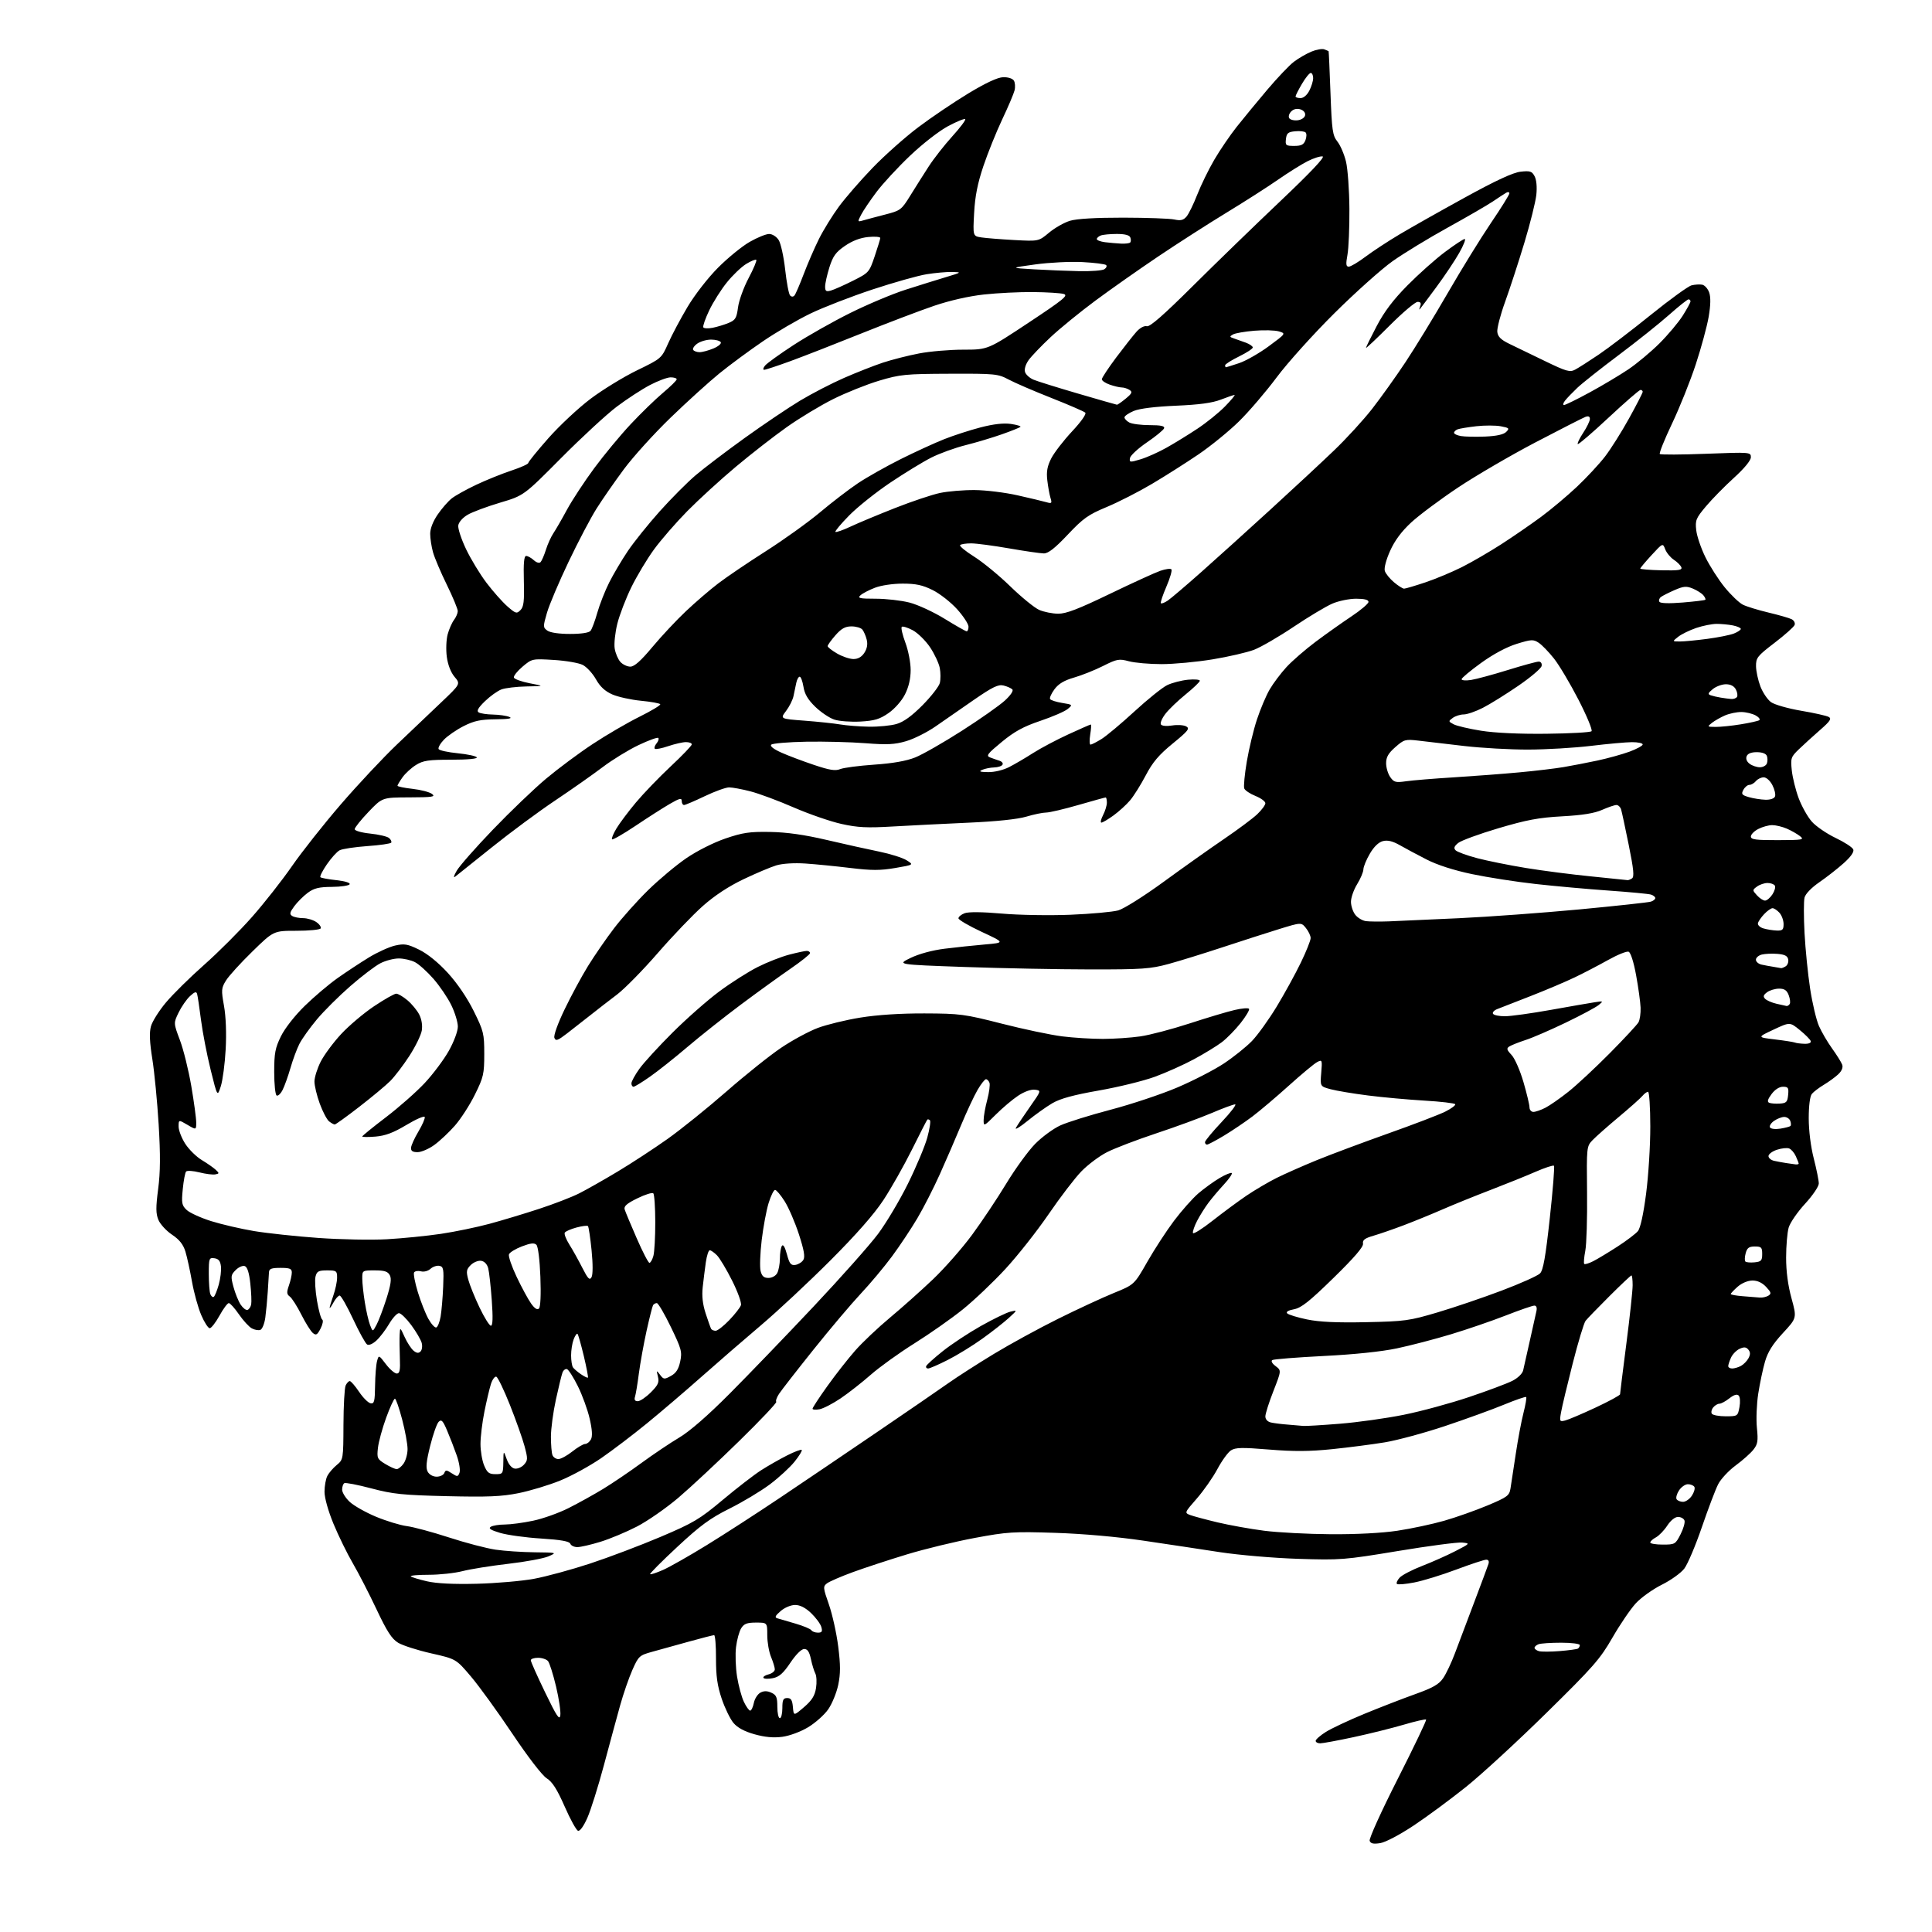 <?xml version="1.0" encoding="UTF-8" standalone="no"?>
<svg 
  version="1.1" 
  xmlns="http://www.w3.org/2000/svg" 
  xmlns:xlink="http://www.w3.org/1999/xlink" 
  xmlns:svg="http://www.w3.org/2000/svg"
  xmlns:rdf="http://www.w3.org/1999/02/22-rdf-syntax-ns#"
  xmlns:cc="http://creativecommons.org/ns#"
  xmlns:dc="http://purl.org/dc/elements/1.1/"
  viewBox="0 0 768 768"
  width="768"
  height="768"
>
<style>svg {background-color: white; }</style>"
<path stroke="none" fill="black" fill-rule="evenodd" d="M548.70,732.66C545.97,733.10 544.89,732.87 544.46,731.76C544.14,730.93 549.07,720.05 555.62,707.14C562.07,694.43 567.15,683.81 566.90,683.56C566.64,683.31 562.63,684.23 557.97,685.60C553.31,686.97 544.35,689.20 538.05,690.55C531.75,691.90 525.79,693.00 524.80,693.00C523.81,693.00 523.00,692.56 523.00,692.01C523.00,691.47 524.81,689.88 527.03,688.48C529.25,687.08 536.11,683.86 542.28,681.31C548.45,678.77 557.55,675.24 562.50,673.47C569.60,670.93 571.96,669.59 573.68,667.09C574.88,665.34 576.98,660.90 578.36,657.21C579.74,653.52 583.17,644.42 585.99,637.00C588.80,629.58 591.36,622.71 591.67,621.75C592.03,620.63 591.71,620.00 590.80,620.00C590.01,620.00 584.67,621.76 578.93,623.91C573.19,626.07 565.67,628.38 562.22,629.05C558.77,629.72 555.66,629.99 555.31,629.64C554.96,629.30 555.43,628.18 556.36,627.16C557.28,626.14 561.29,624.04 565.27,622.50C569.25,620.96 575.20,618.31 578.50,616.61C584.47,613.53 584.48,613.52 581.22,613.19C579.42,613.01 567.94,614.52 555.72,616.55C534.34,620.09 532.84,620.20 516.00,619.66C506.32,619.35 492.47,618.16 485.00,617.02C477.57,615.87 463.85,613.81 454.50,612.43C444.10,610.89 430.51,609.69 419.50,609.33C402.90,608.79 400.41,608.94 387.50,611.35C379.80,612.78 367.65,615.73 360.50,617.90C353.35,620.07 343.68,623.25 339.00,624.96C334.32,626.67 329.72,628.67 328.76,629.39C327.12,630.63 327.16,631.12 329.51,637.83C330.88,641.76 332.54,649.25 333.20,654.49C334.14,661.91 334.14,665.30 333.21,669.76C332.55,672.92 330.75,677.30 329.22,679.50C327.68,681.70 324.08,684.90 321.22,686.62C318.25,688.40 313.86,690.03 310.97,690.41C307.48,690.87 304.07,690.56 299.93,689.40C295.92,688.28 293.16,686.79 291.56,684.89C290.26,683.34 288.15,679.01 286.89,675.28C285.15,670.11 284.61,666.30 284.62,659.25C284.64,654.16 284.30,650.00 283.87,650.00C283.44,650.00 278.91,651.16 273.79,652.58C268.68,654.01 262.12,655.82 259.22,656.62C254.18,658.01 253.83,658.32 251.40,663.79C250.00,666.93 247.79,673.33 246.49,678.00C245.19,682.67 242.29,693.37 240.04,701.78C237.79,710.18 234.84,719.56 233.49,722.61C232.01,725.96 230.53,728.01 229.77,727.76C229.07,727.53 226.68,723.18 224.45,718.09C221.45,711.27 219.59,708.34 217.32,706.90C215.52,705.76 209.87,698.43 203.71,689.23C197.92,680.58 190.51,670.34 187.24,666.48C181.30,659.47 181.30,659.47 171.40,657.23C165.95,656.00 160.04,654.10 158.25,653.01C155.73,651.47 153.81,648.50 149.68,639.74C146.75,633.53 142.51,625.30 140.27,621.46C138.02,617.61 134.57,610.56 132.59,605.79C130.45,600.62 129.00,595.44 129.00,592.99C129.00,590.72 129.51,587.89 130.13,586.68C130.75,585.48 132.43,583.53 133.87,582.35C136.45,580.23 136.48,580.04 136.53,566.35C136.56,558.73 136.95,551.71 137.40,550.75C137.85,549.79 138.59,549.00 139.04,549.00C139.50,549.00 141.15,550.91 142.72,553.24C144.28,555.58 146.34,557.63 147.28,557.82C148.77,558.10 149.01,557.18 149.10,550.82C149.15,546.80 149.51,542.39 149.89,541.04C150.57,538.57 150.57,538.57 153.41,542.29C154.96,544.33 156.91,546.00 157.72,546.00C158.90,546.00 159.15,544.72 158.95,539.75C158.82,536.31 158.78,532.15 158.87,530.50C159.04,527.50 159.04,527.50 160.86,531.50C161.86,533.70 163.45,536.13 164.38,536.91C165.61,537.92 166.39,538.01 167.17,537.23C167.77,536.63 167.97,535.10 167.63,533.82C167.28,532.55 165.42,529.36 163.49,526.75C161.56,524.14 159.35,522.00 158.59,522.00C157.82,522.00 156.07,523.91 154.69,526.25C153.32,528.59 151.06,531.56 149.67,532.85C148.20,534.22 146.64,534.90 145.94,534.46C145.27,534.05 142.76,529.50 140.36,524.36C137.95,519.21 135.55,515.00 135.02,515.00C134.50,515.00 133.39,516.24 132.57,517.75C131.75,519.26 131.06,520.22 131.04,519.88C131.02,519.53 131.68,517.34 132.50,515.00C133.33,512.66 134.00,509.46 134.00,507.87C134.00,505.19 133.74,505.00 130.02,505.00C126.63,505.00 125.95,505.36 125.42,507.46C125.08,508.81 125.34,513.08 125.99,516.95C126.65,520.83 127.59,524.25 128.09,524.55C128.59,524.86 128.29,526.46 127.43,528.13C126.12,530.66 125.63,530.94 124.36,529.88C123.52,529.19 121.46,525.90 119.78,522.57C118.10,519.25 116.05,516.02 115.21,515.41C113.96,514.50 113.90,513.73 114.85,511.00C115.48,509.19 116.00,506.87 116.00,505.85C116.00,504.32 115.21,504.00 111.50,504.00C107.91,504.00 106.98,504.35 106.92,505.75C106.87,506.71 106.66,510.20 106.44,513.50C106.23,516.80 105.78,521.44 105.46,523.81C105.13,526.18 104.25,528.35 103.51,528.64C102.76,528.92 101.24,528.66 100.12,528.06C98.99,527.46 96.69,524.95 94.99,522.49C93.29,520.02 91.48,518.00 90.95,518.00C90.43,518.00 88.76,520.24 87.25,522.99C85.74,525.73 83.99,527.98 83.37,527.99C82.75,527.99 81.23,525.65 80.00,522.77C78.76,519.89 77.11,513.93 76.33,509.52C75.55,505.11 74.37,499.71 73.71,497.53C72.84,494.69 71.33,492.78 68.38,490.80C66.11,489.28 63.68,486.64 62.97,484.92C61.93,482.41 61.91,480.00 62.87,472.65C63.75,465.92 63.80,459.13 63.07,447.00C62.52,437.93 61.39,426.24 60.56,421.03C59.49,414.35 59.32,410.53 59.99,408.02C60.52,406.07 63.21,401.78 65.98,398.49C68.75,395.19 75.59,388.45 81.19,383.50C86.79,378.55 95.34,370.00 100.19,364.50C105.04,359.00 112.20,349.89 116.10,344.25C120.00,338.61 128.73,327.58 135.48,319.75C142.24,311.91 152.25,301.23 157.73,296.00C163.21,290.77 171.16,283.21 175.39,279.20C183.09,271.89 183.09,271.89 180.68,269.04C179.19,267.26 178.03,264.25 177.61,261.08C177.23,258.27 177.39,254.28 177.94,252.21C178.50,250.14 179.63,247.55 180.45,246.47C181.27,245.39 181.95,243.80 181.97,242.95C181.99,242.10 180.03,237.38 177.62,232.45C175.20,227.53 172.73,221.70 172.12,219.50C171.51,217.30 171.01,214.01 171.01,212.18C171.00,210.12 172.14,207.21 174.00,204.51C175.64,202.11 178.16,199.23 179.59,198.11C181.01,196.99 185.40,194.55 189.34,192.69C193.28,190.83 199.54,188.30 203.25,187.07C206.96,185.84 210.00,184.48 210.00,184.04C210.00,183.60 213.60,179.17 217.99,174.19C222.39,169.21 229.93,162.17 234.74,158.54C239.56,154.91 247.88,149.82 253.22,147.22C262.92,142.51 262.95,142.48 265.60,136.50C267.06,133.20 270.53,126.67 273.31,122.00C276.19,117.17 281.42,110.44 285.44,106.40C289.32,102.50 294.98,97.89 298.00,96.16C301.02,94.43 304.50,93.01 305.73,93.01C306.98,93.00 308.64,94.04 309.51,95.38C310.37,96.69 311.54,101.98 312.11,107.13C312.68,112.28 313.56,116.93 314.07,117.45C314.66,118.05 315.30,118.05 315.82,117.45C316.27,116.93 317.91,113.12 319.47,109.00C321.03,104.88 323.76,98.58 325.54,95.00C327.32,91.42 330.90,85.63 333.49,82.11C336.08,78.60 342.09,71.68 346.85,66.74C351.61,61.80 359.78,54.54 365.00,50.60C370.23,46.66 379.22,40.59 384.97,37.11C391.93,32.91 396.56,30.76 398.79,30.69C400.71,30.64 402.51,31.21 403.03,32.04C403.52,32.83 403.64,34.59 403.30,35.94C402.96,37.30 400.76,42.48 398.40,47.45C396.05,52.43 392.68,60.77 390.92,66.00C388.60,72.91 387.59,78.00 387.23,84.68C386.73,93.86 386.73,93.86 390.12,94.38C391.98,94.66 397.86,95.13 403.19,95.42C412.88,95.94 412.88,95.94 417.01,92.49C419.28,90.59 423.02,88.47 425.32,87.77C428.01,86.95 435.56,86.51 446.50,86.52C455.85,86.54 464.97,86.86 466.78,87.25C469.33,87.80 470.41,87.55 471.66,86.09C472.54,85.06 474.46,81.13 475.93,77.36C477.40,73.59 480.45,67.35 482.70,63.50C484.96,59.64 488.98,53.74 491.65,50.37C494.32,47.01 499.77,40.39 503.77,35.66C507.77,30.94 512.52,25.94 514.32,24.57C516.13,23.19 519.25,21.38 521.25,20.54C523.25,19.70 525.59,19.29 526.44,19.62C527.30,19.95 528.06,20.28 528.14,20.36C528.22,20.44 528.56,27.94 528.89,37.03C529.44,51.91 529.71,53.83 531.65,56.29C532.84,57.79 534.37,61.38 535.06,64.26C535.75,67.14 536.36,75.57 536.41,83.00C536.46,90.42 536.11,98.64 535.64,101.25C534.95,105.05 535.05,106.00 536.16,106.00C536.93,106.00 539.93,104.21 542.83,102.03C545.74,99.85 551.80,95.87 556.31,93.19C560.81,90.50 572.51,83.90 582.31,78.52C594.65,71.74 601.45,68.59 604.46,68.25C608.22,67.83 608.97,68.07 610.02,70.05C610.77,71.43 611.04,74.32 610.72,77.41C610.43,80.21 608.29,88.79 605.97,96.47C603.65,104.16 600.21,114.70 598.33,119.91C596.44,125.11 595.04,130.52 595.20,131.93C595.42,133.86 596.63,135.05 600.00,136.69C602.48,137.89 608.84,140.97 614.14,143.53C622.69,147.67 624.04,148.05 626.14,146.94C627.44,146.25 631.65,143.57 635.50,140.97C639.35,138.37 648.69,131.25 656.25,125.14C663.82,119.03 671.09,113.76 672.42,113.43C673.75,113.10 675.66,112.98 676.65,113.17C677.64,113.36 678.90,114.76 679.43,116.28C680.08,118.14 680.01,121.30 679.22,125.94C678.57,129.73 676.26,138.23 674.10,144.82C671.93,151.42 667.70,162.00 664.68,168.34C661.67,174.68 659.47,180.14 659.80,180.47C660.13,180.80 668.41,180.76 678.20,180.38C695.74,179.71 696.00,179.73 696.00,181.76C696.00,183.03 693.42,186.17 689.25,189.96C685.54,193.33 680.54,198.42 678.15,201.27C674.16,206.01 673.83,206.82 674.28,210.76C674.54,213.14 676.19,217.97 677.93,221.50C679.67,225.03 683.12,230.42 685.60,233.47C688.09,236.52 691.33,239.62 692.81,240.37C694.29,241.11 698.88,242.52 703.00,243.50C707.12,244.48 711.27,245.67 712.21,246.15C713.15,246.64 713.68,247.66 713.39,248.43C713.09,249.21 709.51,252.40 705.42,255.53C698.55,260.79 698.00,261.48 698.05,264.86C698.08,266.86 698.87,270.48 699.80,272.90C700.74,275.32 702.62,278.11 704.00,279.11C705.38,280.11 710.74,281.64 715.96,282.53C721.16,283.41 726.10,284.52 726.95,284.99C728.18,285.68 727.51,286.69 723.52,290.17C720.79,292.55 717.02,295.98 715.14,297.79C711.91,300.90 711.76,301.35 712.27,306.29C712.58,309.15 713.81,314.12 715.01,317.33C716.22,320.54 718.55,324.70 720.20,326.58C721.85,328.46 726.11,331.38 729.66,333.08C733.22,334.77 736.39,336.84 736.71,337.68C737.08,338.66 735.72,340.60 732.89,343.13C730.48,345.29 726.13,348.69 723.23,350.69C720.09,352.85 717.71,355.31 717.33,356.80C716.99,358.17 716.99,364.52 717.33,370.90C717.67,377.28 718.67,387.23 719.55,393.00C720.43,398.77 722.01,405.46 723.06,407.85C724.11,410.24 726.48,414.29 728.33,416.85C730.17,419.41 731.96,422.28 732.31,423.24C732.70,424.35 732.12,425.74 730.72,427.06C729.50,428.20 726.92,430.07 725.00,431.22C723.08,432.37 720.94,434.00 720.25,434.84C719.48,435.79 719.00,439.50 719.00,444.53C719.00,449.41 719.80,455.82 721.00,460.50C722.10,464.80 723.00,469.28 723.00,470.45C723.00,471.64 720.58,475.21 717.52,478.54C714.50,481.82 711.58,486.07 711.02,488.00C710.47,489.93 710.01,495.27 710.01,499.88C710.00,505.37 710.74,510.96 712.15,516.09C714.29,523.92 714.29,523.92 708.72,529.93C704.69,534.29 702.74,537.39 701.63,541.22C700.78,544.12 699.57,549.87 698.93,553.99C698.29,558.10 698.05,564.22 698.40,567.59C698.93,572.80 698.73,574.08 697.00,576.27C695.89,577.69 692.71,580.51 689.95,582.54C687.19,584.57 684.05,587.93 682.99,590.02C681.92,592.11 679.01,599.79 676.51,607.09C674.01,614.39 670.87,621.79 669.54,623.54C668.21,625.28 664.19,628.17 660.60,629.95C657.01,631.74 652.35,635.06 650.25,637.35C648.15,639.63 643.97,645.77 640.96,651.00C636.06,659.53 633.36,662.60 614.68,680.96C603.23,692.22 588.88,705.42 582.79,710.30C576.70,715.18 567.37,722.07 562.04,725.62C556.50,729.31 550.79,732.32 548.70,732.66zM222.74,681.84C222.95,680.37 222.18,675.23 221.04,670.41C219.89,665.59 218.46,661.05 217.85,660.32C217.25,659.60 215.46,659.00 213.88,659.00C212.29,659.00 211.00,659.44 211.00,659.99C211.00,660.53 213.56,666.27 216.69,672.74C221.32,682.33 222.44,684.01 222.74,681.84zM310.00,683.00C310.55,683.00 311.00,681.20 311.00,679.00C311.00,675.71 311.34,675.00 312.94,675.00C314.44,675.00 314.95,675.81 315.19,678.57C315.50,682.14 315.50,682.14 319.62,678.61C322.74,675.92 323.89,674.10 324.38,671.04C324.73,668.82 324.61,666.22 324.11,665.25C323.61,664.29 322.81,661.70 322.35,659.50C321.73,656.60 321.00,655.50 319.68,655.50C318.58,655.50 316.38,657.68 314.18,660.97C311.35,665.18 309.75,666.59 307.23,667.10C305.44,667.46 303.75,667.41 303.49,666.98C303.23,666.56 304.14,665.93 305.51,665.59C306.88,665.24 308.00,664.35 308.00,663.60C308.00,662.86 307.32,660.63 306.50,658.65C305.68,656.68 305.00,652.80 305.00,650.03C305.00,645.00 305.00,645.00 300.52,645.00C296.96,645.00 295.76,645.46 294.64,647.25C293.86,648.49 292.94,651.84 292.59,654.70C292.23,657.56 292.42,662.85 292.99,666.46C293.57,670.07 294.79,674.59 295.71,676.51C296.62,678.43 297.75,680.00 298.21,680.00C298.67,680.00 299.32,678.63 299.66,676.96C299.99,675.29 301.16,673.45 302.26,672.86C303.68,672.10 304.94,672.11 306.63,672.88C308.62,673.78 309.00,674.69 309.00,678.48C309.00,680.97 309.45,683.00 310.00,683.00zM620.00,656.33C623.58,656.04 626.84,655.59 627.25,655.34C627.66,655.09 628.00,654.46 628.00,653.94C628.00,653.42 624.66,653.00 620.58,653.00C616.50,653.00 612.45,653.27 611.58,653.61C610.71,653.94 610.00,654.58 610.00,655.03C610.00,655.48 610.79,656.08 611.75,656.36C612.71,656.63 616.42,656.62 620.00,656.33zM325.13,649.00C326.73,649.00 327.01,648.55 326.49,646.75C326.14,645.51 324.31,643.04 322.44,641.25C320.17,639.08 318.04,638.00 316.07,638.00C314.38,638.00 311.91,639.04 310.31,640.43C308.16,642.28 307.85,642.96 309.00,643.30C309.82,643.54 313.07,644.49 316.22,645.41C319.36,646.33 322.20,647.51 322.52,648.04C322.85,648.57 324.02,649.00 325.13,649.00zM189.50,629.57C197.20,629.38 207.45,628.49 212.27,627.60C217.10,626.71 227.13,623.98 234.58,621.53C242.03,619.08 254.64,614.30 262.61,610.92C275.68,605.37 278.09,603.94 287.30,596.23C292.91,591.53 299.75,586.25 302.50,584.48C305.25,582.72 309.91,580.06 312.85,578.57C315.79,577.08 318.42,576.09 318.70,576.37C318.98,576.64 317.69,578.74 315.85,581.04C314.01,583.33 309.58,587.40 306.01,590.08C302.44,592.75 295.24,597.08 290.01,599.68C282.27,603.54 278.41,606.38 269.26,614.89C263.08,620.64 258.20,625.53 258.43,625.76C258.65,625.98 260.97,625.22 263.58,624.07C266.20,622.91 273.99,618.49 280.91,614.23C287.83,609.98 300.92,601.52 309.99,595.43C319.07,589.34 336.40,577.62 348.50,569.38C360.60,561.14 373.43,552.34 377.00,549.81C380.57,547.29 388.70,542.07 395.05,538.22C401.40,534.37 412.88,528.09 420.55,524.28C428.22,520.47 438.19,515.85 442.70,514.01C450.89,510.68 450.89,510.68 456.05,501.63C458.89,496.65 463.67,489.30 466.69,485.29C469.70,481.29 474.04,476.40 476.33,474.42C478.63,472.45 482.43,469.69 484.80,468.29C487.16,466.90 489.34,466.01 489.65,466.31C489.95,466.62 488.55,468.66 486.53,470.84C484.50,473.03 481.72,476.32 480.35,478.16C478.97,480.00 476.95,483.22 475.86,485.32C474.77,487.43 474.03,489.60 474.22,490.15C474.40,490.69 477.91,488.49 482.02,485.25C486.14,482.01 492.20,477.53 495.50,475.29C498.80,473.06 504.20,469.88 507.50,468.23C510.80,466.59 518.00,463.41 523.50,461.16C529.00,458.92 541.74,454.16 551.80,450.58C561.87,447.01 572.09,443.10 574.51,441.89C576.94,440.67 578.72,439.35 578.46,438.94C578.21,438.53 572.72,437.89 566.25,437.51C559.79,437.13 549.70,436.22 543.83,435.47C537.96,434.73 531.27,433.61 528.96,432.99C524.76,431.86 524.76,431.86 525.21,426.49C525.64,421.31 525.58,421.15 523.58,422.20C522.43,422.80 517.39,427.00 512.36,431.53C507.33,436.06 500.81,441.59 497.86,443.81C494.91,446.03 489.83,449.46 486.56,451.43C483.29,453.39 480.25,455.00 479.81,455.00C479.36,455.00 479.00,454.56 479.00,454.02C479.00,453.48 481.98,449.88 485.62,446.02C489.26,442.16 491.67,439.00 490.98,439.00C490.28,439.00 486.07,440.56 481.61,442.47C477.15,444.37 467.22,448.01 459.55,450.55C451.87,453.10 443.10,456.45 440.05,458.01C437.00,459.56 432.40,463.01 429.83,465.67C427.26,468.32 421.41,475.98 416.83,482.67C412.25,489.37 404.54,499.14 399.69,504.40C394.85,509.65 387.20,516.91 382.69,520.54C378.19,524.16 369.55,530.22 363.50,534.01C357.45,537.80 349.64,543.41 346.15,546.48C342.67,549.54 337.27,553.77 334.15,555.88C331.04,557.98 327.26,559.93 325.75,560.21C324.24,560.49 323.00,560.39 323.00,559.98C323.00,559.56 325.65,555.52 328.90,550.98C332.14,546.44 337.12,540.09 339.96,536.87C342.79,533.64 349.03,527.75 353.81,523.76C358.59,519.78 366.28,512.92 370.91,508.51C375.53,504.10 382.51,496.17 386.41,490.87C390.31,485.57 396.43,476.41 400.00,470.51C403.57,464.62 408.73,457.52 411.45,454.75C414.17,451.98 418.69,448.66 421.48,447.38C424.28,446.10 433.30,443.28 441.53,441.12C449.77,438.95 461.68,434.98 468.00,432.29C474.32,429.60 482.65,425.31 486.50,422.76C490.35,420.21 495.37,416.18 497.67,413.81C499.96,411.44 504.39,405.27 507.52,400.11C510.65,394.94 514.96,387.09 517.10,382.66C519.25,378.23 521.00,373.84 521.00,372.91C521.00,371.98 520.16,370.19 519.13,368.92C517.27,366.61 517.27,366.61 508.38,369.35C503.50,370.86 493.43,374.10 486.00,376.55C478.57,379.00 468.90,382.00 464.50,383.20C457.34,385.15 454.08,385.38 433.50,385.36C420.85,385.35 398.35,384.91 383.50,384.39C356.50,383.43 356.50,383.43 362.00,380.78C365.33,379.17 370.65,377.73 375.50,377.13C379.90,376.58 387.10,375.82 391.50,375.44C399.50,374.74 399.50,374.74 390.25,370.43C385.16,368.06 381.00,365.63 381.00,365.04C381.00,364.44 382.10,363.53 383.45,363.02C384.99,362.43 390.47,362.49 398.20,363.16C404.98,363.76 417.23,363.97 425.50,363.63C433.75,363.29 442.30,362.51 444.50,361.90C446.73,361.28 454.69,356.27 462.50,350.58C470.20,344.96 481.00,337.30 486.50,333.56C492.00,329.82 497.96,325.38 499.75,323.69C501.54,321.99 503.00,320.02 503.00,319.30C503.00,318.57 501.23,317.28 499.08,316.41C496.92,315.55 494.91,314.20 494.61,313.42C494.31,312.64 494.76,307.83 495.62,302.75C496.48,297.66 498.29,290.12 499.66,286.00C501.02,281.88 503.29,276.50 504.72,274.06C506.14,271.62 509.15,267.62 511.40,265.17C513.66,262.72 518.88,258.19 523.00,255.10C527.12,252.02 533.54,247.47 537.25,245.00C540.96,242.53 544.00,239.95 544.00,239.26C544.00,238.42 542.37,238.00 539.08,238.00C536.38,238.00 532.13,238.87 529.64,239.94C527.15,241.01 520.25,245.14 514.30,249.13C508.36,253.12 501.25,257.24 498.50,258.30C495.75,259.35 488.32,261.07 482.00,262.11C475.68,263.15 466.57,264.00 461.76,264.00C456.96,264.00 451.11,263.49 448.76,262.86C444.83,261.81 444.03,261.95 438.50,264.73C435.20,266.39 430.01,268.46 426.96,269.34C423.03,270.47 420.77,271.82 419.17,273.99C417.93,275.67 417.14,277.42 417.43,277.89C417.72,278.36 419.88,279.05 422.23,279.43C426.46,280.12 426.48,280.15 424.38,281.87C423.21,282.83 418.33,284.94 413.53,286.56C406.83,288.82 403.28,290.76 398.22,294.93C392.52,299.62 391.89,300.45 393.56,301.09C394.63,301.50 396.32,302.09 397.31,302.41C398.31,302.73 398.85,303.44 398.50,303.99C398.16,304.55 396.67,305.03 395.19,305.07C393.71,305.11 391.60,305.53 390.50,306.00C388.95,306.66 389.48,306.88 392.79,306.93C395.27,306.97 398.78,306.13 401.10,304.95C403.31,303.82 407.61,301.31 410.64,299.36C413.68,297.42 420.00,294.07 424.68,291.92C429.37,289.76 433.38,288.00 433.61,288.00C433.84,288.00 433.74,289.80 433.38,292.00C433.03,294.20 433.09,296.00 433.50,296.00C433.92,296.00 435.88,295.00 437.86,293.78C439.84,292.55 445.74,287.61 450.98,282.79C456.22,277.97 462.07,273.27 464.00,272.34C465.93,271.42 469.64,270.46 472.25,270.20C474.86,269.95 476.98,270.14 476.95,270.62C476.92,271.11 474.40,273.52 471.35,276.00C468.29,278.48 464.67,281.94 463.31,283.71C461.94,285.47 461.12,287.38 461.47,287.96C461.86,288.58 463.69,288.75 465.95,288.39C468.06,288.05 470.57,288.22 471.54,288.76C473.06,289.61 472.32,290.55 466.17,295.57C460.68,300.06 458.22,302.95 455.48,308.17C453.53,311.89 450.72,316.37 449.25,318.12C447.78,319.87 444.80,322.58 442.64,324.15C440.47,325.72 438.31,327.00 437.82,327.00C437.34,327.00 437.64,325.67 438.47,324.05C439.31,322.43 440.00,320.18 440.00,319.05C440.00,317.92 439.78,317.00 439.52,317.00C439.26,317.00 434.37,318.35 428.66,320.00C422.95,321.65 417.19,323.00 415.86,323.00C414.53,323.00 410.98,323.73 407.97,324.63C404.49,325.66 396.13,326.54 385.00,327.03C375.38,327.46 361.85,328.14 354.94,328.54C344.62,329.15 340.97,328.97 334.45,327.52C330.09,326.55 321.57,323.60 315.51,320.97C309.46,318.33 301.74,315.46 298.36,314.59C294.98,313.71 291.14,313.00 289.83,313.00C288.52,313.00 284.16,314.58 280.14,316.50C276.12,318.43 272.42,320.00 271.92,320.00C271.41,320.00 271.00,319.28 271.00,318.40C271.00,317.11 270.11,317.33 266.25,319.57C263.64,321.09 257.52,324.99 252.67,328.25C247.81,331.50 243.59,333.93 243.30,333.64C243.01,333.34 243.80,331.39 245.06,329.30C246.32,327.21 249.80,322.57 252.79,319.00C255.78,315.43 262.00,308.97 266.61,304.65C271.23,300.33 275.00,296.39 275.00,295.90C275.00,295.40 273.96,295.00 272.68,295.00C271.40,295.00 268.23,295.73 265.62,296.61C263.02,297.50 260.63,297.96 260.30,297.64C259.98,297.31 260.29,296.35 261.00,295.50C261.71,294.65 262.01,293.68 261.68,293.35C261.35,293.01 257.80,294.30 253.79,296.21C249.78,298.12 243.36,302.06 239.52,304.98C235.67,307.89 227.17,313.87 220.62,318.25C214.07,322.64 202.81,330.97 195.60,336.76C188.40,342.55 181.85,347.79 181.06,348.39C180.13,349.12 180.30,348.32 181.56,346.12C182.63,344.26 189.08,336.92 195.91,329.82C202.73,322.71 212.24,313.60 217.05,309.56C221.86,305.53 230.23,299.30 235.66,295.73C241.08,292.15 249.42,287.29 254.20,284.92C258.97,282.55 262.69,280.31 262.46,279.94C262.23,279.57 258.77,278.94 254.77,278.56C250.77,278.17 245.64,277.03 243.38,276.04C240.51,274.78 238.53,272.94 236.89,270.01C235.59,267.70 233.24,265.14 231.67,264.33C230.11,263.52 224.93,262.63 220.16,262.34C211.56,261.82 211.47,261.84 207.70,265.02C205.62,266.78 204.08,268.73 204.28,269.35C204.49,269.96 207.32,270.98 210.58,271.61C216.50,272.74 216.50,272.74 209.32,272.87C205.36,272.94 200.86,273.48 199.32,274.06C197.77,274.64 194.82,276.76 192.76,278.76C190.08,281.36 189.37,282.62 190.26,283.18C190.94,283.61 193.53,284.01 196.00,284.05C198.47,284.10 201.40,284.53 202.50,285.00C203.87,285.59 202.13,285.88 197.01,285.93C191.00,285.99 188.50,286.52 184.32,288.63C181.46,290.08 177.92,292.52 176.45,294.05C174.98,295.58 174.05,297.26 174.37,297.79C174.69,298.31 178.11,299.05 181.95,299.43C185.80,299.81 189.22,300.54 189.54,301.06C189.89,301.62 185.86,302.00 179.43,302.00C170.36,302.00 168.23,302.31 165.39,304.07C163.54,305.21 161.13,307.42 160.02,308.97C158.91,310.53 158.00,312.05 158.00,312.35C158.00,312.65 160.69,313.21 163.98,313.58C167.27,313.95 170.76,314.86 171.73,315.60C173.25,316.74 171.95,316.94 162.73,316.97C151.96,317.00 151.96,317.00 146.48,322.75C143.46,325.91 141.00,328.99 141.00,329.60C141.00,330.23 143.69,331.00 147.15,331.36C150.53,331.71 153.90,332.50 154.64,333.11C155.37,333.73 155.77,334.56 155.52,334.96C155.27,335.37 150.98,335.99 145.98,336.34C140.98,336.70 136.04,337.45 134.99,338.01C133.93,338.57 131.67,341.08 129.94,343.59C128.22,346.09 127.06,348.39 127.36,348.70C127.67,349.01 130.53,349.54 133.71,349.88C137.06,350.24 139.29,350.92 139.00,351.50C138.72,352.05 135.57,352.52 131.98,352.55C126.79,352.58 124.83,353.06 122.34,354.90C120.62,356.18 118.21,358.57 116.99,360.23C115.19,362.67 115.02,363.40 116.13,364.10C116.88,364.58 118.86,364.98 120.53,364.98C122.19,364.99 124.56,365.71 125.79,366.57C127.03,367.43 127.77,368.56 127.46,369.07C127.14,369.58 122.80,370.00 117.82,370.00C108.76,370.00 108.76,370.00 100.31,378.25C95.66,382.78 90.95,387.96 89.84,389.76C87.97,392.78 87.91,393.53 89.05,399.88C89.80,404.09 90.06,410.76 89.71,417.12C89.40,422.83 88.53,429.43 87.78,431.78C86.41,436.06 86.41,436.06 83.74,425.28C82.27,419.35 80.55,410.45 79.91,405.50C79.28,400.55 78.58,395.87 78.35,395.10C78.05,394.04 77.35,394.26 75.48,396.02C74.13,397.29 72.11,400.21 71.00,402.51C68.97,406.69 68.97,406.69 71.52,413.47C72.93,417.20 74.96,425.41 76.04,431.72C77.12,438.04 78.00,444.55 78.00,446.20C78.00,449.20 78.00,449.20 74.50,447.13C71.00,445.07 71.00,445.07 71.00,447.83C71.00,449.35 72.20,452.44 73.66,454.70C75.12,456.95 78.08,459.86 80.23,461.15C82.38,462.44 84.86,464.18 85.75,465.00C87.22,466.37 87.21,466.53 85.58,466.84C84.60,467.03 81.75,466.67 79.25,466.04C76.75,465.41 74.38,465.26 73.98,465.70C73.58,466.14 72.98,469.30 72.65,472.73C72.10,478.29 72.27,479.17 74.23,481.00C75.44,482.13 79.82,484.12 83.96,485.42C88.11,486.72 95.78,488.50 101.00,489.37C106.22,490.24 117.70,491.47 126.50,492.10C135.30,492.73 147.59,492.97 153.81,492.62C160.03,492.27 169.70,491.30 175.31,490.47C180.91,489.63 189.58,487.84 194.56,486.49C199.55,485.14 208.43,482.47 214.30,480.54C220.17,478.62 227.35,475.85 230.24,474.38C233.13,472.92 240.00,469.03 245.50,465.73C251.00,462.44 259.92,456.60 265.33,452.77C270.74,448.93 281.31,440.41 288.83,433.84C296.35,427.26 306.14,419.44 310.59,416.46C315.03,413.47 321.56,409.95 325.09,408.62C328.61,407.30 336.23,405.44 342.00,404.51C348.72,403.42 357.90,402.82 367.50,402.85C381.65,402.90 383.39,403.13 398.24,406.92C406.90,409.13 417.69,411.40 422.22,411.97C426.74,412.54 434.06,412.99 438.47,412.98C442.89,412.97 449.56,412.52 453.30,411.98C457.05,411.44 465.82,409.13 472.80,406.86C479.79,404.58 487.87,402.16 490.77,401.49C493.67,400.81 496.26,400.60 496.52,401.03C496.79,401.46 495.28,403.99 493.18,406.66C491.07,409.32 487.71,412.75 485.72,414.27C483.72,415.79 478.73,418.84 474.64,421.05C470.55,423.26 463.51,426.41 459.02,428.05C454.52,429.69 444.51,432.15 436.78,433.50C426.70,435.27 421.48,436.70 418.32,438.55C415.89,439.97 411.42,443.16 408.38,445.64C405.34,448.12 403.30,449.32 403.85,448.32C404.40,447.32 406.90,443.57 409.41,440.00C413.97,433.50 413.97,433.50 411.40,433.18C409.84,432.98 407.21,433.92 404.73,435.56C402.48,437.05 398.47,440.44 395.82,443.09C391.11,447.80 391.00,447.84 391.01,445.20C391.02,443.72 391.66,440.10 392.45,437.16C393.23,434.22 393.62,431.18 393.33,430.41C393.03,429.63 392.40,429.00 391.94,429.00C391.47,429.00 389.96,430.91 388.60,433.25C387.23,435.59 384.29,441.88 382.06,447.23C379.83,452.58 376.01,461.41 373.57,466.84C371.13,472.27 367.12,480.13 364.65,484.30C362.19,488.46 357.65,495.29 354.56,499.46C351.48,503.63 345.90,510.29 342.16,514.27C338.43,518.25 329.97,528.25 323.37,536.50C316.77,544.75 310.61,552.66 309.68,554.08C308.75,555.50 308.26,556.92 308.58,557.25C308.90,557.57 302.27,564.59 293.83,572.84C285.40,581.10 274.55,591.22 269.72,595.33C264.88,599.45 257.46,604.61 253.22,606.81C248.97,609.00 242.42,611.75 238.64,612.90C234.87,614.06 230.76,615.00 229.50,615.00C228.24,615.00 226.98,614.39 226.70,613.65C226.33,612.69 222.97,612.09 215.09,611.59C208.99,611.21 201.68,610.20 198.83,609.36C195.07,608.24 194.05,607.58 195.08,606.93C195.86,606.43 198.38,606.02 200.68,606.02C202.99,606.01 208.05,605.33 211.93,604.51C215.81,603.70 222.15,601.44 226.01,599.49C229.87,597.55 236.06,594.12 239.77,591.86C243.47,589.61 250.32,584.97 255.00,581.54C259.68,578.12 266.43,573.58 270.00,571.46C274.17,568.99 281.35,562.74 290.00,554.05C297.43,546.60 312.40,531.05 323.28,519.50C334.16,507.95 345.75,494.90 349.04,490.50C352.32,486.10 357.68,477.10 360.94,470.50C364.20,463.90 367.65,455.69 368.60,452.25C369.55,448.81 370.03,445.70 369.66,445.33C369.30,444.97 368.83,444.85 368.61,445.08C368.40,445.31 365.65,450.68 362.51,457.00C359.36,463.32 354.27,472.32 351.20,477.00C347.48,482.66 340.42,490.70 330.06,501.07C321.50,509.64 309.10,521.22 302.50,526.81C295.90,532.40 285.29,541.59 278.92,547.23C272.55,552.88 262.80,561.21 257.24,565.75C251.69,570.29 243.48,576.53 239.00,579.62C234.51,582.71 227.17,586.73 222.67,588.55C218.18,590.38 210.74,592.62 206.14,593.55C199.37,594.91 193.94,595.13 177.64,594.75C160.07,594.33 156.24,593.94 147.62,591.66C142.18,590.22 137.34,589.29 136.87,589.58C136.39,589.88 136.00,591.04 136.00,592.16C136.00,593.28 137.35,595.46 139.01,597.01C140.67,598.56 145.38,601.22 149.48,602.93C153.58,604.63 159.08,606.31 161.71,606.65C164.35,606.99 171.90,609.02 178.50,611.17C185.10,613.32 193.43,615.50 197.00,616.02C200.57,616.54 207.55,617.01 212.50,617.06C221.44,617.16 221.48,617.17 218.02,618.68C216.10,619.51 208.90,620.85 202.02,621.64C195.13,622.44 186.96,623.75 183.86,624.55C180.75,625.35 174.71,626.00 170.44,626.00C166.16,626.00 162.95,626.28 163.30,626.63C163.65,626.98 166.53,627.86 169.72,628.59C173.54,629.47 180.25,629.80 189.50,629.57zM660.98,614.00C665.80,614.00 666.03,613.87 668.05,609.90C669.20,607.65 669.90,605.17 669.60,604.40C669.31,603.63 668.15,603.00 667.04,603.00C665.84,603.00 664.10,604.40 662.76,606.46C661.52,608.36 659.49,610.46 658.25,611.13C657.01,611.79 656.00,612.71 656.00,613.17C656.00,613.63 658.24,614.00 660.98,614.00zM529.00,609.88C539.12,609.95 549.37,609.41 555.50,608.49C561.00,607.66 569.35,605.88 574.07,604.53C578.78,603.18 586.53,600.44 591.29,598.45C599.22,595.12 599.98,594.56 600.45,591.66C600.73,589.92 601.66,583.77 602.53,578.00C603.39,572.23 604.78,564.86 605.61,561.64C606.43,558.42 606.92,555.58 606.68,555.34C606.44,555.10 602.48,556.47 597.87,558.37C593.27,560.27 582.75,564.09 574.50,566.85C566.25,569.61 555.45,572.53 550.50,573.35C545.55,574.17 536.10,575.39 529.50,576.07C520.50,576.99 514.25,577.02 504.50,576.22C493.71,575.33 491.13,575.39 489.32,576.55C488.12,577.32 485.70,580.67 483.93,583.99C482.16,587.30 478.48,592.57 475.74,595.70C470.83,601.32 470.80,601.38 473.14,602.26C474.44,602.74 479.32,604.05 484.00,605.17C488.68,606.28 497.00,607.78 502.50,608.49C508.00,609.19 519.92,609.82 529.00,609.88zM669.04,597.00C670.09,597.00 671.68,595.89 672.56,594.54C673.45,593.19 673.88,591.62 673.53,591.04C673.17,590.47 672.02,590.00 670.96,590.00C669.91,590.00 668.32,591.11 667.44,592.46C666.55,593.81 666.12,595.38 666.47,595.96C666.83,596.53 667.98,597.00 669.04,597.00zM173.57,587.00C174.94,587.00 176.32,586.34 176.62,585.54C177.11,584.27 177.50,584.28 179.58,585.65C181.79,587.10 182.03,587.08 182.66,585.44C183.04,584.46 182.55,581.37 181.57,578.58C180.59,575.78 178.87,571.33 177.74,568.69C176.05,564.69 175.47,564.10 174.37,565.20C173.65,565.92 172.13,570.23 171.00,574.77C169.45,580.97 169.21,583.52 170.01,585.01C170.63,586.18 172.10,587.00 173.57,587.00zM196.95,586.00C199.91,586.00 200.00,585.86 200.08,581.25C200.15,576.50 200.15,576.50 201.41,580.00C202.19,582.16 203.42,583.61 204.64,583.79C205.72,583.96 207.37,583.25 208.30,582.22C209.83,580.53 209.85,579.88 208.53,574.93C207.73,571.94 205.12,564.58 202.73,558.56C200.34,552.55 197.89,547.46 197.29,547.26C196.68,547.06 195.72,548.38 195.14,550.20C194.57,552.01 193.40,556.97 192.55,561.21C191.70,565.45 191.00,571.20 191.00,573.99C191.00,576.78 191.65,580.62 192.45,582.53C193.65,585.41 194.41,586.00 196.95,586.00zM157.69,584.00C158.35,584.00 159.59,583.00 160.44,581.78C161.30,580.56 162.01,577.97 162.01,576.03C162.02,574.09 161.05,568.79 159.86,564.25C158.67,559.71 157.38,556.00 156.98,556.00C156.59,556.00 155.02,559.41 153.50,563.58C151.98,567.76 150.51,573.13 150.24,575.52C149.78,579.61 149.96,580.01 153.13,581.94C154.98,583.07 157.04,583.99 157.69,584.00zM221.97,580.00C222.94,580.00 225.42,578.65 227.50,577.00C229.58,575.35 231.87,574.00 232.60,574.00C233.33,574.00 234.37,573.18 234.91,572.18C235.57,570.93 235.41,568.31 234.40,563.93C233.59,560.39 231.48,554.59 229.71,551.03C227.95,547.48 225.99,544.42 225.37,544.24C224.75,544.06 223.96,544.67 223.60,545.60C223.25,546.52 222.07,551.35 220.98,556.34C219.89,561.33 219.00,567.98 219.00,571.12C219.00,574.26 219.27,577.55 219.61,578.42C219.94,579.29 221.00,580.00 221.97,580.00zM518.10,566.83C518.99,566.92 525.51,566.53 532.60,565.96C539.70,565.39 551.12,563.79 558.00,562.40C564.88,561.02 576.55,557.85 583.94,555.36C591.34,552.88 599.09,549.97 601.18,548.91C603.38,547.79 605.18,546.04 605.48,544.74C605.76,543.51 606.95,538.23 608.12,533.00C609.29,527.77 610.47,522.49 610.74,521.25C611.06,519.81 610.76,519.00 609.92,519.00C609.20,519.00 604.09,520.77 598.56,522.93C593.03,525.09 583.23,528.45 576.78,530.40C570.33,532.35 560.66,534.87 555.28,536.00C549.16,537.29 538.26,538.43 526.15,539.03C515.51,539.57 506.33,540.29 505.76,540.65C505.15,541.02 505.68,542.01 507.06,543.04C509.39,544.80 509.39,544.80 506.20,552.97C504.44,557.45 503.00,561.99 503.00,563.04C503.00,564.22 503.87,565.16 505.25,565.47C506.49,565.75 509.52,566.13 512.00,566.31C514.48,566.50 517.22,566.73 518.10,566.83zM622.20,564.66C623.49,564.34 628.92,562.03 634.27,559.53C639.62,557.03 644.00,554.65 644.00,554.24C644.00,553.83 645.13,544.79 646.50,534.15C647.88,523.51 649.00,513.04 649.00,510.90C649.00,508.75 648.79,507.00 648.52,507.00C648.26,507.00 644.32,510.71 639.77,515.25C635.22,519.79 630.95,524.20 630.29,525.05C629.63,525.90 627.32,533.55 625.16,542.05C623.00,550.55 620.92,559.24 620.55,561.38C619.89,565.07 619.97,565.22 622.20,564.66zM685.95,563.00C690.71,563.00 690.79,562.95 691.46,559.37C691.84,557.31 691.71,555.31 691.14,554.74C690.48,554.08 689.24,554.45 687.44,555.87C685.95,557.04 684.17,558.00 683.49,558.00C682.80,558.00 681.70,558.66 681.04,559.46C680.37,560.26 680.12,561.38 680.47,561.96C680.83,562.53 683.29,563.00 685.95,563.00zM253.53,557.00C254.45,557.00 256.78,555.42 258.71,553.49C261.61,550.59 262.10,549.51 261.54,547.24C260.90,544.62 260.93,544.59 262.38,546.50C263.78,548.36 264.08,548.40 266.69,546.96C268.74,545.84 269.74,544.29 270.39,541.22C271.21,537.37 270.89,536.21 266.68,527.51C264.15,522.28 261.64,518.00 261.10,518.00C260.56,518.00 259.89,518.37 259.60,518.83C259.32,519.29 258.16,523.90 257.01,529.08C255.87,534.26 254.50,541.86 253.96,545.97C253.43,550.09 252.74,554.25 252.43,555.22C252.04,556.44 252.39,557.00 253.53,557.00zM233.71,547.62C233.89,547.44 233.15,543.57 232.07,539.03C230.98,534.48 229.86,530.52 229.57,530.24C229.29,529.96 228.59,530.94 228.03,532.43C227.46,533.91 227.01,536.79 227.02,538.82C227.02,540.84 227.36,542.98 227.77,543.56C228.17,544.14 229.60,545.37 230.94,546.28C232.28,547.20 233.53,547.81 233.71,547.62zM368.94,544.00C368.33,544.00 367.98,543.58 368.17,543.06C368.35,542.54 371.29,539.88 374.71,537.15C378.12,534.41 384.94,529.91 389.86,527.13C394.79,524.36 400.09,521.78 401.66,521.40C404.50,520.71 404.50,520.71 401.00,523.92C399.07,525.68 394.35,529.39 390.50,532.15C386.65,534.92 380.47,538.72 376.77,540.59C373.08,542.47 369.55,544.00 368.94,544.00zM688.57,544.00C689.43,544.00 690.99,543.54 692.04,542.98C693.09,542.41 694.45,541.04 695.05,539.91C695.84,538.42 695.83,537.50 694.99,536.49C694.12,535.44 693.29,535.37 691.53,536.17C690.26,536.75 688.72,538.32 688.11,539.66C687.50,541.00 687.00,542.52 687.00,543.05C687.00,543.57 687.70,544.00 688.57,544.00zM149.72,526.54C150.58,524.91 152.34,520.26 153.63,516.20C155.37,510.70 155.71,508.33 154.95,506.91C154.16,505.42 152.83,505.00 148.96,505.00C144.03,505.00 144.00,505.02 144.01,508.25C144.01,510.04 144.47,514.31 145.03,517.74C145.58,521.17 146.52,525.22 147.10,526.74C148.16,529.50 148.16,529.50 149.72,526.54zM284.48,529.00C285.24,529.00 287.68,527.09 289.92,524.75C292.16,522.41 294.24,519.74 294.54,518.82C294.84,517.89 293.26,513.50 291.02,509.05C288.79,504.60 286.07,500.07 284.98,498.98C283.89,497.89 282.61,497.00 282.13,497.00C281.65,497.00 280.96,499.14 280.58,501.75C280.21,504.36 279.65,508.82 279.34,511.65C278.95,515.18 279.32,518.47 280.52,522.15C281.48,525.09 282.46,527.84 282.69,528.25C282.93,528.66 283.73,529.00 284.48,529.00zM173.43,527.69C174.00,527.50 174.78,525.53 175.16,523.32C175.53,521.11 175.99,515.76 176.17,511.43C176.46,504.47 176.29,503.52 174.68,503.19C173.67,502.99 172.08,503.52 171.14,504.37C170.17,505.26 168.52,505.69 167.33,505.37C166.17,505.07 164.95,505.27 164.61,505.81C164.28,506.36 164.95,509.88 166.10,513.65C167.25,517.42 169.14,522.20 170.29,524.27C171.45,526.34 172.86,527.88 173.43,527.69zM195.15,527.00C195.88,527.00 195.99,523.86 195.49,516.89C195.09,511.33 194.45,505.59 194.07,504.14C193.63,502.51 192.56,501.38 191.24,501.19C190.08,501.02 188.22,501.78 187.12,502.88C185.40,504.60 185.26,505.39 186.15,508.69C186.71,510.78 188.72,515.76 190.62,519.75C192.52,523.74 194.56,527.00 195.15,527.00zM543.00,525.59C558.48,525.27 560.24,525.02 571.50,521.68C578.10,519.72 589.58,515.82 597.00,513.01C604.42,510.21 611.26,507.14 612.18,506.21C613.46,504.90 614.38,499.71 616.07,484.22C617.29,473.07 618.03,463.70 617.73,463.40C617.43,463.10 614.10,464.19 610.34,465.83C606.58,467.47 598.55,470.71 592.50,473.03C586.45,475.35 577.90,478.81 573.50,480.73C569.10,482.65 562.12,485.50 558.00,487.06C553.88,488.62 548.48,490.49 546.00,491.21C542.52,492.22 541.57,492.94 541.82,494.37C542.04,495.63 538.33,499.94 530.09,507.99C520.54,517.33 517.28,519.91 514.39,520.45C512.05,520.89 511.09,521.49 511.70,522.10C512.23,522.63 515.78,523.71 519.58,524.50C524.47,525.51 531.34,525.83 543.00,525.59zM98.39,520.70C99.00,520.50 99.66,519.52 99.85,518.52C100.04,517.53 99.89,513.82 99.51,510.29C99.05,505.99 98.33,503.68 97.33,503.30C96.51,502.98 94.88,503.68 93.71,504.85C91.75,506.81 91.67,507.33 92.80,511.54C93.47,514.05 94.75,517.22 95.65,518.59C96.55,519.95 97.78,520.91 98.39,520.70zM214.25,520.15C214.86,519.54 215.08,514.61 214.81,507.56C214.56,500.82 213.89,495.49 213.23,494.83C212.38,493.98 210.93,494.14 207.47,495.46C204.93,496.43 202.61,497.85 202.32,498.62C202.02,499.38 203.40,503.42 205.38,507.58C207.36,511.75 209.94,516.51 211.11,518.16C212.54,520.17 213.58,520.82 214.25,520.15zM84.97,515.52C85.38,515.26 86.27,513.09 86.95,510.69C87.62,508.30 88.02,505.02 87.83,503.42C87.59,501.28 86.90,500.41 85.25,500.18C83.12,499.88 83.00,500.19 83.00,506.35C83.00,509.92 83.27,513.55 83.60,514.41C83.94,515.28 84.55,515.78 84.97,515.52zM699.50,515.80C700.60,515.90 702.16,515.55 702.97,515.04C704.22,514.25 704.07,513.71 702.05,511.55C700.46,509.87 698.61,509.01 696.58,509.03C694.78,509.05 692.35,510.07 690.75,511.48C689.24,512.81 688.00,514.13 688.00,514.40C688.00,514.67 690.14,515.06 692.75,515.26C695.36,515.47 698.40,515.71 699.50,515.80zM235.14,507.71C235.70,506.70 235.71,502.52 235.16,496.99C234.66,492.00 234.01,487.68 233.72,487.39C233.44,487.10 231.38,487.36 229.14,487.96C226.91,488.56 224.82,489.48 224.51,489.99C224.19,490.50 225.01,492.64 226.33,494.73C227.65,496.82 229.96,500.97 231.47,503.95C233.71,508.35 234.39,509.06 235.14,507.71zM305.48,508.00C306.88,508.00 308.37,507.17 308.96,506.07C309.53,505.00 310.01,502.41 310.02,500.32C310.02,498.22 310.38,495.95 310.81,495.27C311.31,494.49 312.04,495.71 312.81,498.59C313.82,502.37 314.39,503.08 316.16,502.82C317.34,502.64 318.76,501.76 319.33,500.85C320.09,499.63 319.63,496.97 317.57,490.62C316.03,485.90 313.49,480.01 311.91,477.52C310.33,475.03 308.62,473.00 308.10,473.00C307.58,473.00 306.42,475.36 305.53,478.25C304.64,481.14 303.41,487.77 302.78,493.00C302.16,498.23 301.97,503.74 302.35,505.25C302.87,507.31 303.65,508.00 305.48,508.00zM633.38,501.32C635.09,500.45 639.42,497.83 643.00,495.52C646.58,493.20 650.21,490.45 651.08,489.40C652.08,488.20 653.28,482.73 654.35,474.50C655.28,467.35 656.04,455.31 656.02,447.75C656.01,440.19 655.61,434.00 655.12,434.00C654.64,434.00 653.63,434.75 652.87,435.66C652.12,436.57 647.90,440.32 643.50,444.00C639.10,447.68 634.41,451.82 633.09,453.20C630.70,455.69 630.68,455.89 630.88,474.11C630.99,484.22 630.68,494.62 630.18,497.22C629.68,499.81 629.49,502.16 629.76,502.43C630.03,502.70 631.66,502.20 633.38,501.32zM258.16,502.00C258.60,502.00 259.31,500.76 259.73,499.25C260.15,497.74 260.49,491.69 260.48,485.82C260.47,479.94 260.12,474.79 259.70,474.37C259.29,473.95 256.43,474.84 253.37,476.35C249.14,478.42 247.92,479.50 248.32,480.79C248.61,481.73 250.77,486.89 253.11,492.25C255.44,497.61 257.72,502.00 258.16,502.00zM697.46,501.80C700.10,501.54 700.50,501.11 700.50,498.50C700.50,495.85 700.16,495.50 697.57,495.50C695.24,495.50 694.50,496.05 693.93,498.19C693.53,499.66 693.48,501.15 693.82,501.48C694.15,501.82 695.79,501.96 697.46,501.80zM713.75,462.86C714.44,462.94 715.00,462.80 715.00,462.55C715.00,462.30 714.49,460.97 713.86,459.60C713.24,458.23 712.05,456.85 711.21,456.53C710.38,456.21 708.19,456.44 706.35,457.05C704.51,457.66 703.00,458.79 703.00,459.56C703.00,460.33 704.01,461.18 705.25,461.45C706.49,461.72 708.62,462.12 710.00,462.33C711.38,462.55 713.06,462.79 713.75,462.86zM165.99,458.00C164.02,458.00 163.31,457.52 163.40,456.25C163.46,455.29 164.79,452.37 166.35,449.76C167.90,447.16 169.02,444.57 168.84,444.02C168.65,443.47 165.36,444.90 161.53,447.20C156.36,450.29 153.20,451.48 149.28,451.81C146.38,452.05 144.00,452.03 144.00,451.77C144.00,451.50 148.23,448.07 153.40,444.13C158.57,440.19 165.51,434.07 168.83,430.52C172.14,426.98 176.47,421.20 178.43,417.69C180.46,414.06 182.00,409.92 182.00,408.09C182.00,406.32 180.83,402.48 179.39,399.54C177.96,396.61 174.76,391.90 172.29,389.08C169.82,386.26 166.52,383.28 164.95,382.47C163.38,381.66 160.48,381.00 158.51,381.00C156.54,381.00 153.25,381.86 151.21,382.91C149.17,383.95 143.79,388.04 139.26,392.00C134.73,395.95 128.74,401.91 125.95,405.25C123.16,408.59 120.04,412.95 119.03,414.94C118.01,416.93 116.41,421.25 115.47,424.53C114.52,427.81 113.11,431.75 112.33,433.28C111.55,434.81 110.48,435.80 109.96,435.47C109.43,435.15 109.00,430.95 109.00,426.14C109.00,418.68 109.39,416.59 111.67,411.95C113.24,408.76 117.16,403.75 121.13,399.87C124.85,396.23 130.74,391.24 134.20,388.80C137.67,386.35 143.27,382.66 146.66,380.59C150.05,378.52 154.73,376.40 157.07,375.87C160.76,375.04 162.01,375.26 166.62,377.51C169.94,379.14 174.20,382.60 178.01,386.75C181.78,390.87 185.70,396.63 188.30,401.88C192.25,409.86 192.50,410.87 192.50,418.98C192.50,426.92 192.20,428.21 188.78,435.12C186.74,439.26 183.15,444.82 180.81,447.47C178.48,450.13 174.79,453.59 172.63,455.15C170.47,456.72 167.48,458.00 165.99,458.00zM707.75,448.65C709.67,448.34 711.47,447.86 711.75,447.59C712.02,447.31 711.98,446.39 711.65,445.54C711.33,444.69 710.25,444.00 709.25,444.00C708.26,444.00 706.44,444.71 705.21,445.57C703.97,446.43 703.26,447.61 703.61,448.18C703.97,448.77 705.77,448.97 707.75,448.65zM133.06,447.00C132.69,447.00 131.67,446.44 130.80,445.75C129.94,445.06 128.28,441.90 127.11,438.71C125.95,435.53 125.00,431.58 125.00,429.93C125.00,428.28 126.11,424.74 127.47,422.05C128.83,419.37 132.48,414.43 135.58,411.09C138.68,407.74 144.58,402.75 148.69,400.00C152.80,397.25 156.77,395.00 157.51,395.00C158.24,395.00 160.25,396.18 161.96,397.62C163.67,399.06 165.78,401.60 166.64,403.27C167.60,405.14 168.00,407.59 167.67,409.63C167.38,411.45 165.16,415.99 162.75,419.72C160.33,423.45 156.90,427.96 155.12,429.73C153.34,431.51 147.80,436.12 142.81,439.98C137.83,443.84 133.44,447.00 133.06,447.00zM609.55,442.00C610.40,442.00 612.54,441.26 614.30,440.36C616.06,439.46 620.20,436.58 623.50,433.95C626.80,431.33 634.19,424.44 639.93,418.65C645.66,412.86 650.79,407.34 651.33,406.37C651.87,405.41 652.24,402.79 652.16,400.56C652.07,398.33 651.27,392.53 650.38,387.67C649.42,382.41 648.22,378.64 647.40,378.32C646.66,378.04 643.00,379.51 639.27,381.60C635.55,383.68 629.58,386.80 626.00,388.51C622.42,390.23 614.55,393.57 608.50,395.93C602.45,398.30 596.46,400.63 595.19,401.12C593.93,401.61 593.16,402.46 593.50,403.00C593.84,403.55 596.00,403.99 598.31,403.97C600.61,403.96 608.80,402.82 616.50,401.44C624.20,400.06 632.08,398.69 634.00,398.40C637.37,397.88 637.43,397.92 635.50,399.51C634.40,400.42 628.55,403.56 622.50,406.47C616.45,409.39 609.25,412.51 606.50,413.40C603.75,414.30 600.84,415.45 600.03,415.96C598.78,416.75 598.91,417.28 600.87,419.36C602.15,420.72 604.25,425.51 605.59,430.11C606.92,434.67 608.00,439.21 608.00,440.20C608.00,441.19 608.70,442.00 609.55,442.00zM707.50,438.69C710.11,438.53 710.54,438.07 710.81,435.25C711.09,432.41 710.83,432.00 708.75,432.00C707.29,432.00 705.55,433.12 704.21,434.93C702.67,437.01 702.40,438.00 703.28,438.37C703.95,438.65 705.85,438.80 707.50,438.69zM251.83,432.00C251.38,432.00 251.00,431.39 251.00,430.65C251.00,429.91 252.41,427.32 254.14,424.90C255.86,422.48 261.83,415.97 267.39,410.43C272.95,404.89 281.31,397.53 285.97,394.08C290.62,390.63 297.49,386.27 301.22,384.39C304.95,382.51 310.57,380.31 313.71,379.49C316.85,378.67 320.00,378.00 320.71,378.00C321.42,378.00 322.00,378.39 322.00,378.88C322.00,379.36 318.51,382.14 314.25,385.07C309.99,388.00 301.10,394.42 294.50,399.35C287.90,404.28 278.36,411.84 273.29,416.16C268.22,420.48 261.51,425.81 258.37,428.00C255.24,430.20 252.29,432.00 251.83,432.00zM717.33,414.92C719.07,414.97 720.02,414.55 719.78,413.83C719.56,413.19 717.61,411.22 715.44,409.46C711.50,406.25 711.50,406.25 705.00,409.30C698.50,412.34 698.50,412.34 705.50,413.18C709.35,413.64 712.95,414.21 713.50,414.43C714.05,414.66 715.77,414.88 717.33,414.92zM225.36,410.84C221.68,413.67 220.91,413.94 220.38,412.56C220.02,411.61 221.72,406.88 224.45,401.22C227.02,395.87 231.21,388.12 233.75,384.00C236.30,379.88 240.95,373.12 244.10,369.00C247.24,364.88 253.35,358.05 257.66,353.83C261.97,349.61 268.81,343.89 272.86,341.12C277.12,338.22 283.67,334.92 288.36,333.32C295.26,330.97 297.96,330.57 306.11,330.71C312.80,330.83 319.65,331.80 328.61,333.89C335.70,335.55 345.10,337.64 349.50,338.53C353.90,339.43 358.80,340.97 360.39,341.97C363.27,343.77 363.27,343.77 355.89,345.04C349.92,346.06 346.49,346.06 338.00,345.03C332.23,344.33 324.17,343.53 320.11,343.26C315.68,342.97 311.08,343.26 308.62,343.99C306.37,344.67 300.47,347.16 295.51,349.53C289.61,352.35 284.03,356.02 279.36,360.17C275.43,363.65 267.38,372.06 261.48,378.85C255.58,385.65 248.28,393.07 245.27,395.35C242.25,397.63 237.52,401.30 234.75,403.50C231.98,405.70 227.76,409.00 225.36,410.84zM710.19,399.90C710.57,399.95 711.14,399.59 711.45,399.08C711.76,398.58 711.57,397.01 711.03,395.58C710.29,393.64 709.34,393.00 707.22,393.00C705.66,393.00 703.51,393.64 702.44,394.43C700.97,395.52 700.78,396.15 701.66,397.04C702.29,397.69 704.32,398.57 706.16,399.00C708.00,399.44 709.81,399.84 710.19,399.90zM708.00,384.85C708.27,384.91 709.11,384.58 709.85,384.11C710.59,383.64 711.04,382.41 710.84,381.38C710.58,379.99 709.46,379.42 706.59,379.18C704.44,379.00 701.64,379.13 700.35,379.45C699.06,379.77 698.00,380.70 698.00,381.50C698.00,382.30 699.01,383.18 700.25,383.45C701.49,383.72 703.62,384.12 705.00,384.33C706.38,384.55 707.73,384.78 708.00,384.85zM706.25,369.90C708.59,369.99 709.00,369.60 709.00,367.33C709.00,365.86 708.26,363.83 707.35,362.83C706.43,361.82 705.20,361.01 704.60,361.02C703.99,361.03 702.51,362.08 701.31,363.35C700.10,364.62 698.97,366.26 698.81,366.99C698.64,367.73 699.62,368.66 701.00,369.06C702.38,369.47 704.74,369.85 706.25,369.90zM552.00,366.26C555.58,366.13 568.17,365.56 580.00,365.00C591.83,364.45 613.42,362.86 627.99,361.49C642.56,360.11 655.27,358.73 656.24,358.42C657.21,358.12 658.00,357.48 658.00,357.00C658.00,356.52 657.21,355.90 656.25,355.60C655.29,355.31 647.75,354.60 639.50,354.02C631.25,353.44 618.20,352.27 610.50,351.41C602.80,350.56 591.38,348.78 585.13,347.47C577.90,345.95 571.34,343.84 567.13,341.68C563.48,339.82 558.68,337.25 556.46,335.98C553.60,334.36 551.63,333.88 549.74,334.35C548.03,334.78 546.17,336.56 544.54,339.35C543.14,341.73 541.99,344.54 541.97,345.59C541.95,346.64 540.83,349.30 539.47,351.50C538.12,353.70 537.02,356.85 537.03,358.50C537.04,360.15 537.82,362.48 538.77,363.67C539.72,364.87 541.62,365.99 543.00,366.17C544.38,366.35 548.42,366.39 552.00,366.26zM701.63,358.00C702.36,358.00 703.68,356.89 704.56,355.54C705.45,354.19 705.88,352.62 705.53,352.04C705.17,351.47 703.87,351.00 702.63,351.00C701.39,351.00 699.51,351.63 698.45,352.41C696.56,353.79 696.56,353.86 698.42,355.91C699.46,357.06 700.90,358.00 701.63,358.00zM647.00,349.87C647.27,349.92 648.06,349.62 648.74,349.18C649.70,348.57 649.42,345.63 647.46,335.95C646.08,329.10 644.70,322.71 644.41,321.75C644.11,320.79 643.28,320.00 642.56,320.00C641.84,320.00 639.28,320.87 636.88,321.93C633.81,323.29 629.07,324.06 621.00,324.50C611.67,325.01 606.89,325.91 595.64,329.24C588.02,331.50 580.82,334.14 579.64,335.10C578.04,336.42 577.79,337.15 578.63,338.01C579.26,338.65 583.08,340.04 587.13,341.12C591.19,342.19 599.94,343.95 606.58,345.04C613.23,346.13 624.93,347.64 632.58,348.39C640.24,349.15 646.73,349.82 647.00,349.87zM706.75,333.97C716.72,333.94 717.35,333.82 715.50,332.36C714.40,331.50 712.05,330.16 710.28,329.39C708.51,328.63 705.90,328.00 704.48,328.00C703.06,328.00 700.57,328.69 698.95,329.53C697.33,330.36 696.00,331.71 696.00,332.53C696.00,333.74 697.93,333.99 706.75,333.97zM701.78,317.91C703.75,317.96 705.28,317.44 705.60,316.59C705.90,315.81 705.43,313.79 704.55,312.09C703.63,310.32 702.16,309.00 701.10,309.00C700.08,309.00 698.68,309.68 698.00,310.50C697.32,311.32 696.15,312.00 695.41,312.00C694.67,312.00 693.60,312.89 693.02,313.97C692.10,315.68 692.38,316.05 695.23,316.88C697.03,317.40 699.98,317.86 701.78,317.91zM558.89,310.57C561.42,310.20 570.02,309.49 578.00,309.00C585.98,308.50 597.67,307.61 604.00,307.02C610.33,306.44 618.20,305.50 621.50,304.94C624.80,304.38 630.88,303.21 635.00,302.33C639.12,301.45 644.86,299.86 647.75,298.80C650.64,297.73 653.00,296.44 653.00,295.93C653.00,295.42 651.09,295.01 648.75,295.02C646.41,295.03 639.10,295.69 632.50,296.49C625.90,297.29 614.65,297.95 607.49,297.97C600.34,297.99 588.87,297.34 581.99,296.54C575.12,295.73 566.99,294.78 563.92,294.42C558.63,293.80 558.14,293.94 554.67,296.99C551.89,299.42 551.00,300.98 551.00,303.38C551.00,305.13 551.74,307.61 552.64,308.89C554.09,310.97 554.79,311.16 558.89,310.57zM334.00,305.73C335.38,305.17 341.45,304.38 347.50,303.96C354.85,303.46 360.26,302.51 363.80,301.10C366.71,299.94 375.04,295.18 382.32,290.52C389.60,285.87 397.30,280.45 399.44,278.49C401.76,276.36 402.96,274.57 402.41,274.04C401.91,273.54 400.34,272.85 398.92,272.50C396.82,271.99 394.58,273.07 387.17,278.18C382.13,281.66 375.26,286.41 371.92,288.75C368.57,291.08 363.30,293.73 360.20,294.63C355.61,295.97 352.64,296.11 344.04,295.44C338.24,294.98 327.66,294.71 320.51,294.84C313.37,294.97 307.10,295.50 306.58,296.02C306.00,296.60 307.50,297.78 310.57,299.16C313.28,300.37 319.10,302.57 323.50,304.04C329.77,306.15 332.04,306.52 334.00,305.73zM699.58,305.00C700.80,305.00 702.05,304.32 702.36,303.50C702.68,302.68 702.68,301.32 702.36,300.50C702.01,299.57 700.48,299.00 698.36,299.00C696.11,299.00 694.72,299.56 694.31,300.64C693.92,301.65 694.39,302.81 695.53,303.64C696.55,304.39 698.37,305.00 699.58,305.00zM614.67,291.68C624.11,291.58 632.21,291.13 632.66,290.67C633.12,290.22 630.79,284.60 627.50,278.20C624.20,271.79 619.81,264.41 617.74,261.79C615.67,259.17 612.93,256.34 611.64,255.50C609.52,254.11 608.72,254.15 602.90,255.95C598.90,257.19 593.60,260.03 588.75,263.53C584.49,266.61 581.00,269.52 581.00,270.00C581.00,270.48 582.69,270.62 584.75,270.30C586.81,269.98 593.37,268.21 599.33,266.36C605.29,264.51 610.83,263.00 611.65,263.00C612.54,263.00 613.01,263.72 612.81,264.75C612.63,265.71 608.43,269.27 603.49,272.65C598.54,276.04 592.21,279.98 589.40,281.40C586.60,282.83 583.19,284.00 581.84,284.00C580.49,284.00 578.54,284.62 577.51,285.37C575.70,286.69 575.71,286.78 577.83,287.91C579.04,288.56 583.96,289.71 588.77,290.48C594.22,291.35 603.95,291.80 614.67,291.68zM345.38,288.87C349.17,288.94 354.12,288.46 356.38,287.80C359.21,286.98 362.44,284.64 366.73,280.32C370.15,276.86 373.24,272.89 373.59,271.51C373.94,270.12 373.93,267.44 373.58,265.56C373.22,263.67 371.49,259.96 369.72,257.31C367.95,254.67 364.84,251.61 362.81,250.52C360.78,249.44 358.82,248.84 358.46,249.20C358.10,249.57 358.75,252.38 359.90,255.47C361.06,258.55 362.00,263.44 362.00,266.33C362.00,269.79 361.23,273.09 359.75,276.02C358.44,278.61 355.70,281.72 353.21,283.46C349.69,285.90 347.67,286.51 342.05,286.83C338.27,287.04 333.59,286.69 331.65,286.05C329.71,285.41 326.30,283.12 324.08,280.96C321.16,278.13 319.85,275.91 319.39,273.01C319.03,270.81 318.36,269.00 317.89,269.00C317.42,269.00 316.80,270.12 316.52,271.50C316.23,272.88 315.74,275.24 315.42,276.75C315.10,278.26 313.77,280.91 312.47,282.62C310.09,285.75 310.09,285.75 319.79,286.48C325.13,286.88 331.52,287.56 334.00,287.98C336.48,288.40 341.60,288.81 345.38,288.87zM682.00,288.96C683.92,288.97 688.39,288.52 691.93,287.94C695.46,287.37 698.79,286.63 699.31,286.31C699.84,285.98 699.20,285.12 697.89,284.39C696.57,283.67 694.02,283.05 692.22,283.04C690.41,283.02 687.49,283.63 685.72,284.39C683.95,285.16 681.60,286.50 680.50,287.36C678.58,288.88 678.63,288.94 682.00,288.96zM688.19,277.86C689.12,277.94 690.15,277.56 690.49,277.02C690.82,276.48 690.61,275.13 690.01,274.02C689.31,272.72 687.92,272.00 686.08,272.00C684.51,272.00 682.16,272.87 680.86,273.93C678.98,275.46 678.80,275.96 680.00,276.38C680.83,276.67 682.62,277.09 684.00,277.31C685.38,277.54 687.26,277.79 688.19,277.86zM250.57,265.00C252.16,265.00 254.74,262.71 259.34,257.19C262.93,252.89 268.94,246.47 272.70,242.93C276.46,239.38 282.22,234.42 285.52,231.91C288.81,229.39 297.35,223.61 304.50,219.06C311.65,214.50 321.31,207.57 325.98,203.65C330.64,199.73 337.39,194.55 340.98,192.14C344.56,189.74 352.23,185.41 358.00,182.53C363.77,179.65 371.57,176.07 375.31,174.59C379.06,173.10 385.59,170.99 389.81,169.89C394.96,168.56 398.93,168.11 401.84,168.52C404.23,168.87 405.94,169.39 405.64,169.69C405.35,169.98 402.04,171.31 398.30,172.63C394.56,173.95 388.05,175.90 383.83,176.96C379.61,178.02 373.48,180.24 370.21,181.90C366.94,183.55 359.59,188.04 353.88,191.87C348.17,195.71 340.83,201.57 337.56,204.90C334.29,208.22 331.83,211.17 332.10,211.43C332.37,211.70 335.04,210.77 338.04,209.36C341.04,207.95 349.00,204.63 355.72,201.98C362.44,199.33 370.54,196.61 373.72,195.95C376.90,195.29 383.10,194.77 387.50,194.81C391.90,194.84 399.55,195.78 404.50,196.90C409.45,198.01 414.58,199.24 415.91,199.62C418.09,200.25 418.25,200.09 417.58,197.91C417.18,196.58 416.61,193.44 416.32,190.93C415.91,187.47 416.30,185.34 417.89,182.21C419.06,179.93 422.78,175.11 426.16,171.49C429.78,167.62 431.94,164.55 431.41,164.03C430.91,163.55 424.85,160.93 417.95,158.20C411.05,155.48 403.40,152.18 400.95,150.87C396.70,148.61 395.65,148.50 377.50,148.57C359.90,148.63 357.84,148.84 349.50,151.32C344.55,152.80 336.33,156.09 331.23,158.63C326.12,161.18 317.80,166.20 312.73,169.80C307.65,173.39 298.55,180.48 292.50,185.55C286.45,190.62 277.79,198.54 273.25,203.14C268.72,207.74 262.73,214.63 259.95,218.45C257.17,222.27 253.13,229.02 250.96,233.45C248.79,237.88 246.29,244.39 245.40,247.92C244.52,251.46 244.05,255.90 244.35,257.80C244.66,259.70 245.68,262.09 246.61,263.12C247.55,264.16 249.33,265.00 250.57,265.00zM339.23,261.98C341.05,261.99 342.50,261.17 343.59,259.51C344.68,257.84 344.99,256.11 344.53,254.26C344.15,252.75 343.37,250.95 342.80,250.26C342.22,249.57 340.28,249.00 338.48,249.00C335.99,249.00 334.47,249.84 332.10,252.53C330.40,254.48 329.00,256.42 329.00,256.84C329.00,257.26 330.69,258.59 332.75,259.78C334.81,260.98 337.73,261.96 339.23,261.98zM667.79,255.00C669.48,255.00 674.38,254.53 678.68,253.96C682.98,253.39 687.74,252.44 689.25,251.84C690.76,251.24 692.00,250.42 692.00,250.00C692.00,249.59 690.59,248.97 688.88,248.62C687.16,248.28 684.25,248.00 682.41,248.00C680.57,248.00 676.92,248.73 674.28,249.62C671.65,250.52 668.43,252.09 667.12,253.12C664.73,255.00 664.73,255.00 667.79,255.00zM226.57,252.00C231.12,252.00 234.12,251.54 234.76,250.75C235.31,250.06 236.53,246.80 237.46,243.50C238.40,240.20 240.53,234.80 242.19,231.50C243.86,228.20 247.19,222.57 249.60,219.00C252.01,215.43 257.70,208.35 262.24,203.27C266.78,198.20 273.20,191.75 276.50,188.94C279.80,186.13 288.57,179.47 296.00,174.12C303.43,168.78 313.32,162.11 318.00,159.29C322.68,156.48 330.55,152.40 335.50,150.24C340.45,148.07 347.43,145.33 351.01,144.14C354.60,142.96 361.05,141.32 365.35,140.50C369.66,139.67 377.57,139.00 382.93,139.00C392.69,139.00 392.69,139.00 408.91,128.25C422.82,119.03 424.80,117.41 422.82,116.85C421.54,116.49 416.09,116.15 410.71,116.10C405.33,116.04 396.55,116.48 391.21,117.06C385.21,117.71 377.61,119.43 371.33,121.56C365.74,123.46 352.69,128.42 342.33,132.58C331.97,136.75 319.28,141.70 314.13,143.58C308.98,145.46 304.31,147.00 303.76,147.00C303.21,147.00 303.37,146.24 304.13,145.32C304.88,144.40 310.00,140.71 315.50,137.13C321.00,133.55 331.12,127.82 338.00,124.41C344.88,120.99 354.77,116.83 360.00,115.16C365.23,113.49 372.43,111.24 376.00,110.17C382.33,108.26 382.40,108.21 378.50,108.11C376.30,108.06 371.71,108.47 368.31,109.02C364.91,109.57 355.23,112.30 346.81,115.08C338.39,117.87 327.33,122.15 322.24,124.60C317.14,127.05 308.59,132.04 303.24,135.69C297.88,139.34 290.12,145.06 286.00,148.41C281.88,151.76 273.14,159.67 266.60,166.00C260.05,172.32 251.69,181.56 248.00,186.53C244.32,191.50 239.43,198.53 237.14,202.17C234.84,205.80 229.85,215.29 226.05,223.26C222.24,231.23 218.37,240.36 217.44,243.55C215.83,249.08 215.84,249.41 217.57,250.67C218.68,251.48 222.18,252.00 226.57,252.00zM384.25,250.95C384.66,250.98 385.00,250.15 385.00,249.11C385.00,248.07 382.97,244.95 380.48,242.19C377.99,239.42 373.63,236.00 370.78,234.58C366.75,232.57 364.11,232.00 358.82,232.00C354.93,232.00 350.22,232.70 347.77,233.65C345.42,234.55 342.84,235.90 342.04,236.65C340.79,237.79 341.71,238.00 348.08,238.00C352.20,238.00 358.26,238.69 361.54,239.53C364.82,240.37 371.10,243.27 375.50,245.98C379.90,248.69 383.84,250.93 384.25,250.95zM206.88,242.54C208.20,241.23 208.45,239.05 208.24,230.96C208.05,223.82 208.31,221.00 209.16,221.00C209.81,221.00 211.18,221.75 212.19,222.68C213.31,223.68 214.39,223.98 214.90,223.43C215.37,222.92 216.33,220.70 217.02,218.50C217.71,216.30 219.04,213.38 219.96,212.00C220.89,210.62 223.34,206.39 225.39,202.59C227.45,198.79 232.33,191.37 236.23,186.09C240.13,180.82 246.64,172.96 250.70,168.63C254.75,164.30 260.53,158.69 263.54,156.16C266.54,153.64 269.00,151.22 269.00,150.78C269.00,150.35 267.92,150.00 266.60,150.00C265.28,150.00 261.57,151.38 258.35,153.07C255.13,154.76 249.22,158.61 245.21,161.63C241.20,164.64 231.24,173.84 223.07,182.06C208.23,197.01 208.23,197.01 198.77,199.82C193.57,201.37 187.78,203.52 185.91,204.62C183.93,205.77 182.36,207.55 182.17,208.87C181.99,210.12 183.39,214.37 185.28,218.32C187.17,222.27 190.81,228.27 193.38,231.66C195.94,235.05 199.67,239.25 201.65,241.00C204.98,243.92 205.39,244.04 206.88,242.54zM420.62,243.96C423.77,243.99 428.61,242.14 441.12,236.10C450.13,231.75 459.18,227.62 461.22,226.91C463.27,226.20 465.26,225.93 465.64,226.31C466.02,226.69 465.13,229.77 463.67,233.17C462.20,236.56 461.21,239.55 461.47,239.80C461.73,240.06 462.96,239.58 464.22,238.73C465.47,237.87 471.45,232.79 477.50,227.42C483.55,222.05 495.93,210.88 505.00,202.58C514.08,194.29 525.49,183.68 530.36,179.00C535.23,174.33 542.03,166.90 545.46,162.50C548.89,158.10 554.84,149.78 558.68,144.00C562.52,138.22 570.08,125.85 575.49,116.50C580.89,107.15 588.61,94.63 592.65,88.67C596.69,82.72 600.00,77.41 600.00,76.87C600.00,76.32 599.44,76.21 598.75,76.61C598.06,77.01 595.70,78.55 593.50,80.04C591.30,81.52 583.20,86.22 575.50,90.47C567.80,94.72 557.92,100.75 553.54,103.85C549.16,106.96 538.77,116.25 530.46,124.50C522.14,132.75 511.81,144.22 507.50,150.00C503.19,155.78 496.44,163.66 492.50,167.52C488.56,171.39 481.33,177.28 476.42,180.62C471.51,183.95 463.19,189.24 457.92,192.36C452.66,195.48 444.56,199.62 439.92,201.55C432.58,204.61 430.59,206.02 424.45,212.53C419.39,217.89 416.71,220.00 414.95,219.99C413.60,219.98 407.38,219.08 401.13,217.99C394.88,216.90 388.09,216.00 386.05,216.00C384.00,216.00 382.03,216.30 381.66,216.68C381.29,217.05 383.80,219.12 387.24,221.28C390.68,223.44 397.16,228.76 401.62,233.10C406.09,237.44 411.26,241.65 413.12,242.46C414.98,243.26 418.36,243.94 420.62,243.96zM668.88,239.51C673.62,239.12 677.68,238.63 677.89,238.42C678.11,238.22 677.76,237.41 677.11,236.63C676.46,235.85 674.58,234.66 672.93,233.97C670.38,232.92 669.29,233.00 665.71,234.55C663.40,235.56 660.94,236.80 660.26,237.30C659.58,237.81 659.30,238.67 659.64,239.22C660.02,239.85 663.45,239.95 668.88,239.51zM558.15,234.00C558.70,234.00 562.50,232.87 566.61,231.50C570.71,230.12 577.26,227.38 581.16,225.42C585.07,223.45 592.11,219.36 596.81,216.33C601.51,213.30 608.63,208.39 612.63,205.44C616.63,202.48 623.02,197.11 626.84,193.51C630.67,189.90 635.68,184.51 637.99,181.52C640.30,178.53 644.62,171.67 647.59,166.29C650.57,160.91 653.00,156.16 653.00,155.75C653.00,155.34 652.60,155.00 652.12,155.00C651.63,155.00 645.93,159.95 639.45,166.00C632.97,172.05 627.45,176.79 627.19,176.52C626.92,176.26 627.90,174.24 629.35,172.04C630.81,169.84 632.00,167.37 632.00,166.55C632.00,165.55 631.43,165.28 630.25,165.71C629.29,166.07 620.40,170.60 610.50,175.78C600.60,180.96 586.69,189.07 579.59,193.80C572.50,198.53 564.13,204.77 560.99,207.67C557.12,211.25 554.43,214.87 552.59,218.98C551.00,222.52 550.13,225.83 550.49,226.97C550.83,228.04 552.47,230.06 554.13,231.46C555.79,232.86 557.60,234.00 558.15,234.00zM660.45,226.70C667.28,226.85 668.79,226.62 668.36,225.50C668.07,224.74 666.72,223.39 665.37,222.51C664.02,221.62 662.48,219.75 661.95,218.36C660.98,215.83 660.98,215.83 656.53,220.66C654.08,223.32 652.06,225.73 652.04,226.01C652.02,226.29 655.80,226.60 660.45,226.70zM453.42,182.57C455.93,181.82 460.57,179.74 463.74,177.95C466.91,176.17 472.43,172.78 476.00,170.41C479.57,168.05 484.51,164.07 486.96,161.56C489.41,159.05 491.11,157.00 490.75,157.00C490.38,157.00 487.92,157.84 485.29,158.86C481.89,160.18 476.69,160.88 467.41,161.28C459.10,161.64 452.98,162.40 450.66,163.37C448.65,164.21 447.00,165.36 447.00,165.91C447.00,166.47 447.87,167.40 448.93,167.96C450.00,168.53 453.64,169.00 457.02,169.00C461.44,169.00 463.05,169.35 462.76,170.23C462.53,170.91 459.46,173.44 455.92,175.85C452.39,178.26 449.36,181.06 449.18,182.09C448.89,183.83 449.14,183.86 453.42,182.57zM590.34,173.54C594.88,173.35 597.70,172.73 598.73,171.70C600.14,170.29 599.93,170.08 596.58,169.45C594.55,169.07 590.18,169.06 586.87,169.43C583.57,169.81 580.22,170.36 579.43,170.66C578.64,170.97 578.00,171.59 578.00,172.04C578.00,172.50 579.24,173.08 580.75,173.34C582.26,173.60 586.58,173.69 590.34,173.54zM444.00,160.88C444.27,160.91 445.85,159.81 447.50,158.45C450.01,156.38 450.25,155.81 449.00,155.00C448.18,154.47 446.78,154.02 445.90,154.02C445.02,154.01 442.88,153.51 441.15,152.90C439.42,152.30 438.00,151.34 438.00,150.76C438.00,150.19 440.57,146.30 443.70,142.11C446.84,137.93 450.48,133.31 451.78,131.86C453.19,130.30 454.86,129.41 455.89,129.68C457.11,130.00 462.56,125.23 474.06,113.80C483.10,104.81 498.79,89.60 508.93,79.98C520.90,68.63 526.80,62.39 525.76,62.19C524.87,62.02 522.20,62.86 519.83,64.06C517.45,65.26 512.12,68.59 508.00,71.45C503.88,74.32 494.65,80.22 487.50,84.57C480.35,88.92 468.20,96.71 460.50,101.89C452.80,107.07 441.53,114.99 435.46,119.49C429.39,123.99 421.38,130.52 417.67,133.99C413.96,137.46 410.01,141.59 408.89,143.15C407.69,144.84 407.11,146.77 407.47,147.89C407.80,148.93 409.33,150.31 410.88,150.95C412.42,151.59 420.39,154.07 428.59,156.47C436.79,158.87 443.73,160.85 444.00,160.88zM621.73,161.00C622.26,161.00 626.85,158.75 631.92,155.99C636.98,153.24 643.91,149.10 647.32,146.81C650.72,144.51 656.27,139.87 659.65,136.51C663.03,133.14 667.19,128.19 668.90,125.50C670.60,122.81 672.00,120.25 672.00,119.80C672.00,119.36 671.65,119.00 671.21,119.00C670.78,119.00 667.29,121.78 663.46,125.18C659.63,128.58 650.65,135.75 643.50,141.11C636.35,146.47 628.92,152.35 627.00,154.18C625.08,156.01 622.88,158.29 622.13,159.25C621.37,160.21 621.19,161.00 621.73,161.00zM487.32,146.00C487.50,146.00 489.86,145.26 492.57,144.35C495.28,143.44 500.59,140.41 504.36,137.63C511.21,132.57 511.21,132.57 508.36,131.73C506.79,131.27 502.41,131.15 498.63,131.47C494.85,131.78 491.02,132.45 490.13,132.95C488.68,133.76 488.73,133.94 490.50,134.53C491.60,134.89 493.74,135.65 495.25,136.22C496.76,136.78 498.00,137.64 498.00,138.13C498.00,138.62 495.52,140.24 492.50,141.72C489.48,143.20 487.00,144.77 487.00,145.21C487.00,145.64 487.14,146.00 487.32,146.00zM278.09,140.00C279.18,140.00 281.66,139.33 283.60,138.52C285.55,137.71 286.86,136.58 286.51,136.02C286.17,135.46 284.43,135.00 282.66,135.00C280.89,135.00 278.44,135.71 277.21,136.57C275.97,137.43 275.23,138.56 275.54,139.07C275.86,139.58 277.01,140.00 278.09,140.00zM552.41,129.41C547.23,134.59 543.00,138.58 543.00,138.28C543.00,137.98 544.91,134.09 547.25,129.63C550.27,123.87 553.82,119.18 559.50,113.43C563.90,108.98 570.60,103.01 574.40,100.17C578.19,97.33 581.72,95.00 582.24,95.00C582.77,95.00 581.79,97.49 580.07,100.52C578.36,103.56 574.22,109.75 570.87,114.27C567.53,118.80 564.59,122.71 564.34,122.97C564.10,123.23 564.19,122.67 564.55,121.72C565.02,120.51 564.71,120.00 563.52,120.00C562.58,120.00 557.59,124.23 552.41,129.41zM283.29,130.30C285.05,129.95 287.90,129.09 289.62,128.38C292.34,127.25 292.81,126.47 293.38,122.16C293.74,119.45 295.64,114.21 297.60,110.52C299.55,106.84 300.92,103.58 300.63,103.30C300.34,103.01 298.52,103.75 296.59,104.94C294.66,106.14 291.20,109.45 288.91,112.31C286.61,115.16 283.46,120.16 281.91,123.41C280.36,126.67 279.31,129.69 279.58,130.13C279.85,130.57 281.52,130.65 283.29,130.30zM330.25,115.51C331.49,115.17 335.43,113.42 339.00,111.63C345.38,108.44 345.54,108.25 347.68,101.94C348.87,98.40 349.89,95.11 349.93,94.62C349.97,94.14 347.83,93.95 345.17,94.21C341.96,94.52 338.83,95.71 335.88,97.74C332.24,100.24 331.12,101.79 329.71,106.24C328.77,109.23 328.00,112.68 328.00,113.91C328.00,115.74 328.40,116.02 330.25,115.51zM429.00,107.79C433.68,107.89 438.16,107.55 438.97,107.04C439.78,106.53 440.11,105.78 439.71,105.37C439.30,104.97 435.06,104.43 430.28,104.18C425.51,103.93 417.07,104.35 411.55,105.11C401.50,106.50 401.50,106.50 411.00,107.06C416.23,107.37 424.32,107.70 429.00,107.79zM445.58,96.84C447.28,96.93 448.94,96.73 449.26,96.40C449.59,96.07 449.62,95.17 449.32,94.40C448.97,93.47 447.18,93.00 443.97,93.00C441.33,93.00 438.45,93.27 437.58,93.61C436.71,93.94 436.00,94.59 436.00,95.04C436.00,95.50 437.46,96.05 439.25,96.28C441.04,96.50 443.89,96.75 445.58,96.84zM343.15,87.61C344.44,87.23 348.36,86.19 351.85,85.29C357.97,83.72 358.34,83.44 361.85,77.76C363.86,74.51 367.15,69.30 369.17,66.18C371.19,63.05 375.41,57.67 378.54,54.21C381.68,50.75 384.00,47.66 383.69,47.36C383.39,47.06 380.31,48.31 376.86,50.15C373.34,52.03 366.72,57.17 361.79,61.87C356.95,66.47 350.93,72.97 348.42,76.32C345.90,79.67 343.15,83.74 342.32,85.35C340.83,88.23 340.84,88.27 343.15,87.61zM514.47,58.00C517.28,58.00 518.25,57.51 518.93,55.75C519.40,54.51 519.45,53.13 519.02,52.68C518.60,52.22 516.73,52.00 514.88,52.18C512.03,52.45 511.45,52.93 511.18,55.25C510.89,57.80 511.13,58.00 514.47,58.00zM515.84,47.81C517.34,47.63 518.62,46.78 518.80,45.84C518.99,44.84 518.25,43.90 516.95,43.48C515.56,43.04 514.23,43.34 513.27,44.30C512.44,45.13 512.08,46.33 512.48,46.96C512.87,47.60 514.38,47.98 515.84,47.81zM516.97,39.00C518.15,39.00 519.57,37.81 520.47,36.05C521.31,34.43 522.00,32.18 522.00,31.05C522.00,29.92 521.57,29.00 521.04,29.00C520.52,29.00 518.94,30.95 517.54,33.34C516.14,35.72 515.00,37.97 515.00,38.34C515.00,38.70 515.89,39.00 516.97,39.00z" />

</svg>